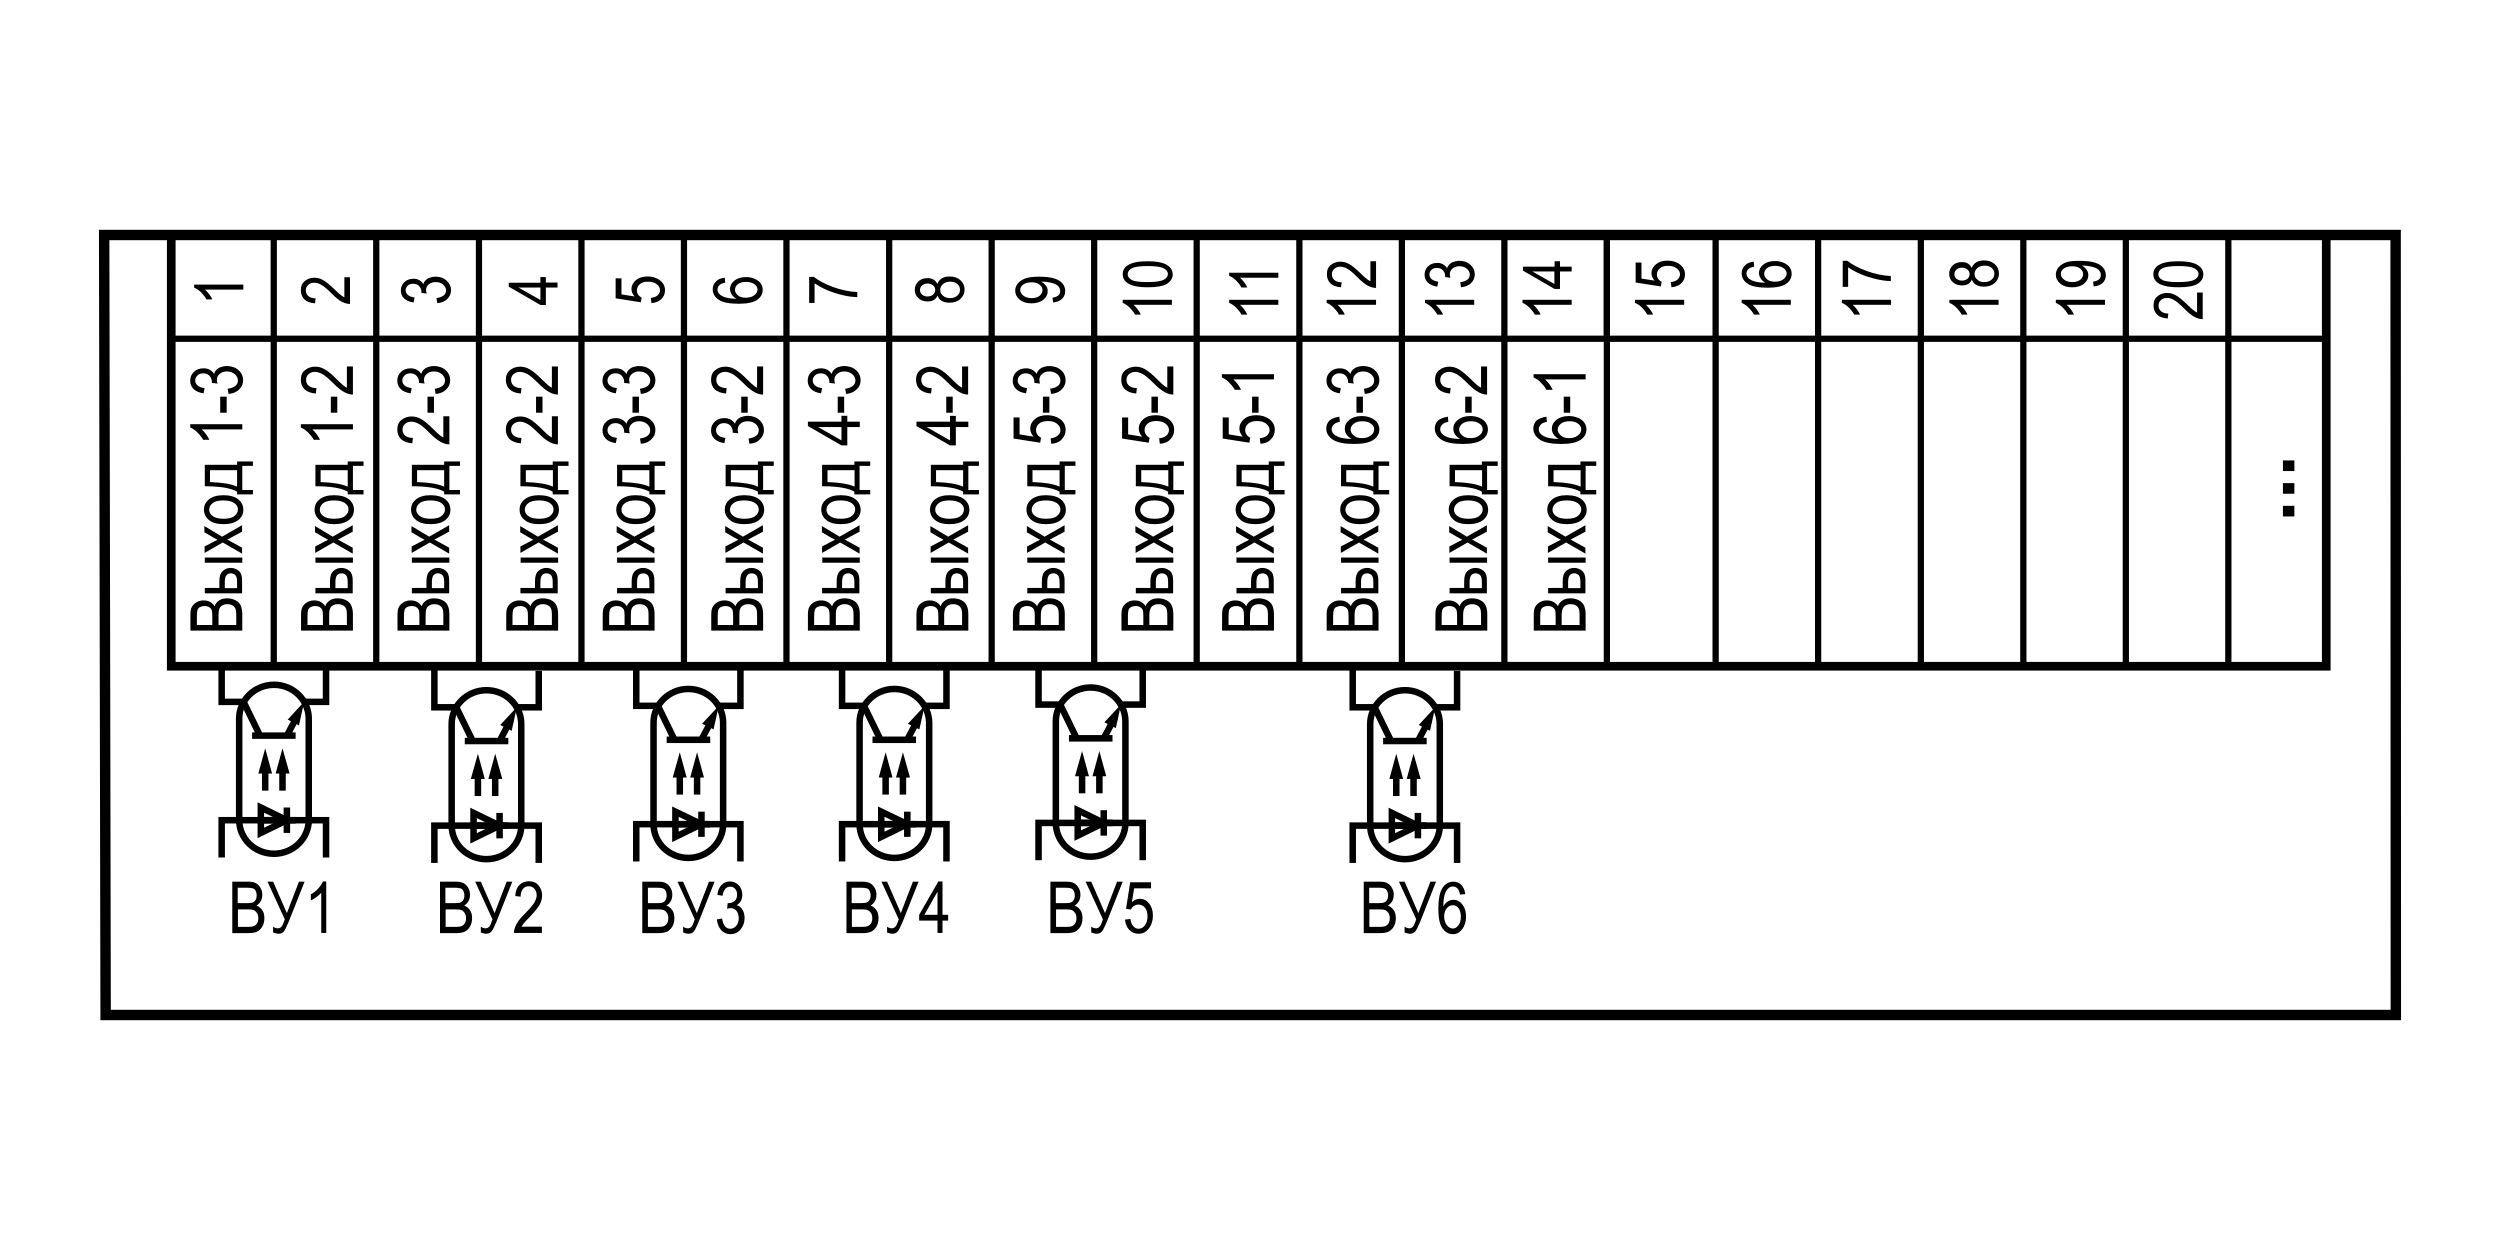 <?xml version="1.0" encoding="utf-8"?>
<!-- Generator: Adobe Illustrator 26.0.1, SVG Export Plug-In . SVG Version: 6.00 Build 0)  -->
<svg version="1.1" id="Слой_1" xmlns="http://www.w3.org/2000/svg" xmlns:xlink="http://www.w3.org/1999/xlink" x="0px" y="0px"
	 width="1200px" height="600px" viewBox="0 0 1200 600" style="enable-background:new 0 0 1200 600;" xml:space="preserve">
<style type="text/css">
	.st0{fill:none;stroke:#000000;stroke-width:3.746;stroke-miterlimit:2.613;}
	.st1{fill-rule:evenodd;clip-rule:evenodd;fill:none;stroke:#000000;stroke-width:5;}
	.st2{fill-rule:evenodd;clip-rule:evenodd;fill:#FFFFFF;stroke:#000000;stroke-width:3;}
	.st3{fill:none;stroke:#000000;stroke-width:3;}
	.st4{fill:none;stroke:#000000;stroke-width:5;}
	.st5{fill:none;stroke:#000000;stroke-width:3;stroke-miterlimit:2.613;}
	.st6{fill:#FFFFFF;}
	.st7{fill-rule:evenodd;clip-rule:evenodd;fill:#E1E3E6;stroke:#000000;stroke-width:3.012;}
	.st8{fill-rule:evenodd;clip-rule:evenodd;}
	.st9{fill-rule:evenodd;clip-rule:evenodd;fill:none;stroke:#000000;stroke-width:7.53;stroke-linecap:round;}
	.st10{fill-rule:evenodd;clip-rule:evenodd;fill:none;stroke:#000000;stroke-width:3.012;}
	.st11{fill-rule:evenodd;clip-rule:evenodd;stroke:#000000;stroke-width:3.012;}
	.st12{fill:none;stroke:#000000;stroke-width:1.883;}
	.st13{fill-rule:evenodd;clip-rule:evenodd;fill:none;stroke:#000000;stroke-width:0.813;}
	.st14{fill:#FFFFFF;stroke:#000000;stroke-width:3;stroke-miterlimit:2.613;}
	.st15{fill:none;stroke:#000000;stroke-width:2.8;}
	.st16{fill:none;stroke:#000000;stroke-width:3.089;stroke-miterlimit:2.613;}
	.st17{fill-rule:evenodd;clip-rule:evenodd;fill:#FFFFFF;stroke:#000000;stroke-width:3.089;stroke-miterlimit:2.613;}
	.st18{fill:none;stroke:#000000;stroke-width:3.077;stroke-miterlimit:2.613;}
	.st19{fill:none;stroke:#000000;stroke-width:3.5;}
	.st20{fill:none;stroke:#000000;stroke-width:3.121;}
	.st21{fill:none;stroke:#000000;stroke-width:3;stroke-linejoin:bevel;}
	.st22{fill:none;stroke:#000000;stroke-width:4.161;}
	.st23{fill:none;stroke:#000000;stroke-width:3.121;stroke-linejoin:bevel;}
	.st24{fill:none;stroke:#000000;stroke-width:2.678;stroke-miterlimit:2.613;}
	.st25{fill-rule:evenodd;clip-rule:evenodd;fill:#FFFFFF;stroke:#000000;stroke-width:3;stroke-miterlimit:2.613;}
	.st26{fill:none;stroke:#000000;stroke-width:2.601;}
	.st27{fill:none;stroke:#000000;stroke-width:5.201;}
	.st28{fill:#FFFFFF;stroke:#000000;stroke-width:4.416;stroke-miterlimit:2.613;}
</style>
<g>
	<g>
		<g>
			<path d="M111.5,447.8v-24.6h7.6c1.5,0,2.8,0.2,3.7,0.7c0.9,0.5,1.6,1.2,2.2,2.2c0.6,1,0.9,2.1,0.9,3.3c0,1.1-0.2,2.2-0.7,3.1
				c-0.5,0.9-1.2,1.6-2.1,2.2c1.2,0.4,2.1,1.2,2.8,2.2c0.7,1,1,2.3,1,3.8c0,1.5-0.3,2.8-0.9,3.9c-0.6,1.1-1.4,1.9-2.4,2.5
				c-1,0.5-2.4,0.8-4.2,0.8H111.5z M114.2,433.5h4.4c1.1,0,2-0.1,2.4-0.2c0.7-0.2,1.2-0.6,1.6-1.2c0.4-0.6,0.6-1.3,0.6-2.3
				c0-0.9-0.2-1.6-0.5-2.2c-0.3-0.6-0.8-1-1.4-1.2c-0.6-0.2-1.6-0.3-3.1-0.3h-4.1V433.5z M114.2,444.9h5c1.1,0,1.9-0.1,2.5-0.3
				c0.8-0.3,1.3-0.8,1.7-1.4c0.4-0.7,0.6-1.5,0.6-2.5c0-0.9-0.2-1.7-0.6-2.4c-0.4-0.6-0.9-1.1-1.5-1.4c-0.6-0.3-1.7-0.4-3-0.4h-4.7
				V444.9z"/>
			<path d="M128.4,423.2h2.7l6.6,15.1l5.8-15.1h2.7l-7.6,19.2c-1,2.4-1.8,4-2.4,4.7c-0.6,0.7-1.4,1.1-2.5,1.1
				c-0.7,0-1.6-0.2-2.6-0.6v-2.8c0.7,0.5,1.5,0.8,2.3,0.8c0.7,0,1.2-0.3,1.7-0.8c0.5-0.5,1-1.7,1.6-3.5L128.4,423.2z"/>
			<path d="M156.7,447.8h-2.5v-19.3c-0.6,0.7-1.3,1.4-2.3,2.1c-1,0.7-1.8,1.2-2.7,1.6v-2.9c1.4-0.8,2.6-1.7,3.6-2.9
				c1-1.1,1.8-2.2,2.2-3.3h1.6V447.8z"/>
		</g>
	</g>
	<polygon class="st4" points="50.7,487.2 1150,487.2 1150,476.4 1149.9,112.8 50,112.8 	"/>
	<polyline class="st3" points="82.2,162.3 82.2,112.9 771.3,112.9 771.3,162.3 	"/>
	<path class="st22" d="M1116.6,319.8H82.2V112.9h1034.4V319.8z M1116.6,319.8"/>
	<line class="st3" x1="131.4" y1="318.7" x2="131.4" y2="112.9"/>
	<line class="st3" x1="81.7" y1="162.6" x2="1116.8" y2="162.6"/>
	<line class="st3" x1="180.6" y1="318.7" x2="180.6" y2="112.9"/>
	<line class="st3" x1="229.9" y1="319.5" x2="229.9" y2="112.9"/>
	<line class="st3" x1="279.1" y1="319.7" x2="279.1" y2="112.9"/>
	<line class="st3" x1="328.3" y1="319.5" x2="328.3" y2="112.9"/>
	<line class="st3" x1="377.5" y1="320.7" x2="377.5" y2="112.9"/>
	<line class="st3" x1="426.8" y1="319.7" x2="426.8" y2="112.9"/>
	<line class="st3" x1="476" y1="318.7" x2="476" y2="112.9"/>
	<line class="st3" x1="525.2" y1="319.7" x2="525.2" y2="112.9"/>
	<line class="st3" x1="574.4" y1="320.7" x2="574.4" y2="112.9"/>
	<line class="st3" x1="623.7" y1="319.7" x2="623.7" y2="112.9"/>
	<line class="st3" x1="672.9" y1="320.7" x2="672.9" y2="112.9"/>
	<line class="st3" x1="722.1" y1="319.7" x2="722.1" y2="112.9"/>
	<line class="st3" x1="771.3" y1="320.7" x2="771.3" y2="113.9"/>
	<g>
		<g>
			<path d="M116.3,302.7H91.4v-7.7c0-1.6,0.2-2.8,0.7-3.7c0.5-0.9,1.2-1.6,2.2-2.2c1-0.6,2.1-0.9,3.4-0.9c1.1,0,2.2,0.2,3.1,0.7
				c0.9,0.5,1.7,1.2,2.2,2.1c0.4-1.2,1.2-2.1,2.2-2.8c1-0.7,2.3-1,3.8-1c1.5,0,2.8,0.3,4,0.9s2,1.4,2.5,2.5s0.8,2.4,0.8,4.2V302.7z
				 M101.9,300v-4.4c0-1.2-0.1-2-0.2-2.5c-0.2-0.7-0.6-1.2-1.2-1.6c-0.6-0.4-1.3-0.6-2.3-0.6c-0.9,0-1.6,0.2-2.2,0.5
				c-0.6,0.3-1,0.8-1.2,1.4c-0.2,0.6-0.3,1.6-0.3,3.1v4.1H101.9z M113.4,300v-5.1c0-1.1-0.1-1.9-0.3-2.5c-0.3-0.8-0.8-1.4-1.5-1.8
				c-0.7-0.4-1.5-0.6-2.5-0.6c-0.9,0-1.7,0.2-2.4,0.6c-0.7,0.4-1.1,0.9-1.4,1.6c-0.3,0.7-0.4,1.7-0.4,3.1v4.7H113.4z"/>
			<path d="M116.3,270.1h-18v-2.5h18V270.1z M98.3,284.7v-2.5h7V279c0-2.3,0.5-3.9,1.6-4.9c1.1-1,2.4-1.5,3.9-1.5
				c1.4,0,2.7,0.5,3.8,1.4c1.1,0.9,1.6,2.4,1.6,4.5v6.3H98.3z M113.8,282.2v-2.6c0-1.9-0.3-3.1-0.9-3.6c-0.6-0.5-1.3-0.8-2-0.8
				c-1,0-1.7,0.3-2.2,0.9s-0.8,1.7-0.8,3.2v3H113.8z"/>
			<path d="M116.3,265.8l-9.4-5.4l-8.7,5v-3.1l4.2-2.2c0.8-0.4,1.5-0.8,2-1c-0.8-0.4-1.4-0.8-2-1.1l-4.3-2.5v-3l8.5,5.1l9.6-5.5v3.1
				l-5.6,3l-1.5,0.8l7.1,3.9V265.8z"/>
			<path d="M107.3,251.6c-3.1,0-5.5-0.7-7-2c-1.6-1.3-2.4-3-2.4-5c0-2,0.8-3.6,2.4-4.9c1.6-1.3,3.9-2,6.9-2c3.2,0,5.6,0.7,7.2,2
				s2.4,3,2.4,5c0,2-0.8,3.6-2.4,4.9C112.7,250.9,110.4,251.6,107.3,251.6z M107.3,249c2.3,0,4.1-0.4,5.2-1.3s1.7-1.9,1.7-3.2
				c0-1.2-0.6-2.2-1.7-3c-1.1-0.8-2.9-1.3-5.2-1.3c-2.3,0-4.1,0.4-5.2,1.3c-1.1,0.8-1.7,1.9-1.7,3.2c0,1.2,0.6,2.2,1.7,3
				C103.2,248.6,105,249,107.3,249z"/>
			<path d="M98.3,233.4v-10.3h15.5v-1.6h7.6v2.1h-5.1v11.6h5.1v2.1h-7.6V236C110.9,234.3,105.7,233.4,98.3,233.4z M100.8,231.4
				c5.9,0.2,10.2,0.9,13,2.2v-7.9h-13V231.4z"/>
			<path d="M116.3,203.6v2.5H96.8c0.7,0.6,1.4,1.4,2.1,2.3s1.2,1.9,1.6,2.7h-3c-0.8-1.4-1.8-2.6-2.9-3.7c-1.1-1.1-2.3-1.8-3.3-2.2
				v-1.6H116.3z"/>
			<path d="M108.8,198.1h-3.1v-7.7h3.1V198.1z"/>
			<path d="M109.7,189.1l-0.4-2.5c3.3-0.5,4.9-1.8,4.9-4c0-1.1-0.5-2.1-1.5-3c-1-0.8-2.2-1.3-3.8-1.3c-1.5,0-2.6,0.4-3.5,1.2
				c-0.9,0.8-1.3,1.7-1.3,2.8c0,0.5,0.1,1.1,0.3,1.8l-2.7-0.3l0-0.4c0-1.2-0.4-2.2-1.1-3c-0.8-0.8-1.8-1.2-3-1.2
				c-1.2,0-2.1,0.3-2.8,1s-1.1,1.4-1.1,2.4c0,1,0.4,1.8,1.1,2.4c0.7,0.7,1.9,1.1,3.4,1.3l-0.5,2.5c-2.1-0.3-3.7-1-4.8-2.1
				c-1.1-1.1-1.6-2.4-1.6-4c0-1.7,0.6-3.1,1.8-4.2c1.2-1.2,2.8-1.7,4.6-1.7c1.1,0,2.1,0.2,3,0.7c0.9,0.5,1.6,1.2,2.1,2
				c0.2-0.8,0.6-1.5,1.1-2s1.2-1,2.1-1.3c0.9-0.3,1.8-0.5,2.9-0.5c2.3,0,4.2,0.7,5.6,2c1.5,1.3,2.2,3,2.2,4.8c0,1.7-0.6,3.2-1.9,4.4
				C113.6,188.2,111.8,188.9,109.7,189.1z"/>
		</g>
	</g>
	<g>
		<g>
			<path d="M169.4,302.7h-24.9v-7.7c0-1.6,0.2-2.8,0.7-3.7c0.5-0.9,1.2-1.6,2.2-2.2c1-0.6,2.1-0.9,3.4-0.9c1.1,0,2.2,0.2,3.1,0.7
				c0.9,0.5,1.7,1.2,2.2,2.1c0.4-1.2,1.2-2.1,2.2-2.8c1-0.7,2.3-1,3.8-1c1.5,0,2.8,0.3,4,0.9s2,1.4,2.5,2.5s0.8,2.4,0.8,4.2V302.7z
				 M155,300v-4.4c0-1.2-0.1-2-0.2-2.5c-0.2-0.7-0.6-1.2-1.2-1.6c-0.6-0.4-1.3-0.6-2.3-0.6c-0.9,0-1.6,0.2-2.2,0.5
				c-0.6,0.3-1,0.8-1.2,1.4c-0.2,0.6-0.3,1.6-0.3,3.1v4.1H155z M166.5,300v-5.1c0-1.1-0.1-1.9-0.3-2.5c-0.3-0.8-0.8-1.4-1.5-1.8
				c-0.7-0.4-1.5-0.6-2.5-0.6c-0.9,0-1.7,0.2-2.4,0.6c-0.7,0.4-1.1,0.9-1.4,1.6c-0.3,0.7-0.4,1.7-0.4,3.1v4.7H166.5z"/>
			<path d="M169.4,270.1h-18v-2.5h18V270.1z M151.4,284.7v-2.5h7V279c0-2.3,0.5-3.9,1.6-4.9c1.1-1,2.4-1.5,3.9-1.5
				c1.4,0,2.7,0.5,3.8,1.4c1.1,0.9,1.6,2.4,1.6,4.5v6.3H151.4z M166.9,282.2v-2.6c0-1.9-0.3-3.1-0.9-3.6c-0.6-0.5-1.3-0.8-2-0.8
				c-1,0-1.7,0.3-2.2,0.9s-0.8,1.7-0.8,3.2v3H166.9z"/>
			<path d="M169.4,265.8l-9.4-5.4l-8.7,5v-3.1l4.2-2.2c0.8-0.4,1.5-0.8,2-1c-0.8-0.4-1.4-0.8-2-1.1l-4.3-2.5v-3l8.5,5.1l9.6-5.5v3.1
				l-5.6,3l-1.5,0.8l7.1,3.9V265.8z"/>
			<path d="M160.4,251.6c-3.1,0-5.5-0.7-7-2c-1.6-1.3-2.4-3-2.4-5c0-2,0.8-3.6,2.4-4.9c1.6-1.3,3.9-2,6.9-2c3.2,0,5.6,0.7,7.2,2
				s2.4,3,2.4,5c0,2-0.8,3.6-2.4,4.9C165.8,250.9,163.5,251.6,160.4,251.6z M160.4,249c2.3,0,4.1-0.4,5.2-1.3s1.7-1.9,1.7-3.2
				c0-1.2-0.6-2.2-1.7-3c-1.1-0.8-2.9-1.3-5.2-1.3c-2.3,0-4.1,0.4-5.2,1.3c-1.1,0.8-1.7,1.9-1.7,3.2c0,1.2,0.6,2.2,1.7,3
				C156.3,248.6,158.1,249,160.4,249z"/>
			<path d="M151.4,233.4v-10.3h15.5v-1.6h7.6v2.1h-5.1v11.6h5.1v2.1h-7.6V236C164,234.3,158.8,233.4,151.4,233.4z M153.9,231.4
				c5.9,0.2,10.2,0.9,13,2.2v-7.9h-13V231.4z"/>
			<path d="M169.4,203.6v2.5h-19.5c0.7,0.6,1.4,1.4,2.1,2.3s1.2,1.9,1.6,2.7h-3c-0.8-1.4-1.8-2.6-2.9-3.7c-1.1-1.1-2.3-1.8-3.3-2.2
				v-1.6H169.4z"/>
			<path d="M161.9,198.1h-3.1v-7.7h3.1V198.1z"/>
			<path d="M166.5,175.9h2.9v13.5c-1.2,0-2.5-0.3-4-1.1c-1.5-0.8-3.2-2.1-5.2-4.1c-2.3-2.3-4.1-3.9-5.4-4.6
				c-1.3-0.7-2.5-1.1-3.6-1.1c-1.3,0-2.3,0.4-3.1,1.1s-1.2,1.7-1.2,2.7c0,1.2,0.4,2.1,1.3,2.9c0.9,0.7,2.1,1.1,3.7,1.1l-0.3,2.6
				c-2.4-0.2-4.2-0.9-5.4-2c-1.2-1.2-1.8-2.7-1.8-4.6c0-2.1,0.7-3.7,2.1-4.7c1.4-1.1,3-1.6,4.8-1.6c1.6,0,3.1,0.4,4.6,1.3
				c1.5,0.8,3.4,2.4,5.8,4.8c1.5,1.5,2.6,2.5,3.1,2.9s1.1,0.8,1.7,1.1V175.9z"/>
		</g>
	</g>
	<g>
		<g>
			<path d="M215.7,302.7h-24.9v-7.7c0-1.6,0.2-2.8,0.7-3.7c0.5-0.9,1.2-1.6,2.2-2.2c1-0.6,2.1-0.9,3.4-0.9c1.1,0,2.2,0.2,3.1,0.7
				c0.9,0.5,1.7,1.2,2.2,2.1c0.4-1.2,1.2-2.1,2.2-2.8c1-0.7,2.3-1,3.8-1c1.5,0,2.8,0.3,4,0.9s2,1.4,2.5,2.5s0.8,2.4,0.8,4.2V302.7z
				 M201.3,300v-4.4c0-1.2-0.1-2-0.2-2.5c-0.2-0.7-0.6-1.2-1.2-1.6c-0.6-0.4-1.3-0.6-2.3-0.6c-0.9,0-1.6,0.2-2.2,0.5
				c-0.6,0.3-1,0.8-1.2,1.4c-0.2,0.6-0.3,1.6-0.3,3.1v4.1H201.3z M212.8,300v-5.1c0-1.1-0.1-1.9-0.3-2.5c-0.3-0.8-0.8-1.4-1.5-1.8
				c-0.7-0.4-1.5-0.6-2.5-0.6c-0.9,0-1.7,0.2-2.4,0.6c-0.7,0.4-1.1,0.9-1.4,1.6c-0.3,0.7-0.4,1.7-0.4,3.1v4.7H212.8z"/>
			<path d="M215.7,270.1h-18v-2.5h18V270.1z M197.7,284.7v-2.5h7V279c0-2.3,0.5-3.9,1.6-4.9c1.1-1,2.4-1.5,3.9-1.5
				c1.4,0,2.7,0.5,3.8,1.4c1.1,0.9,1.6,2.4,1.6,4.5v6.3H197.7z M213.2,282.2v-2.6c0-1.9-0.3-3.1-0.9-3.6c-0.6-0.5-1.3-0.8-2-0.8
				c-1,0-1.7,0.3-2.2,0.9s-0.8,1.7-0.8,3.2v3H213.2z"/>
			<path d="M215.7,265.8l-9.4-5.4l-8.7,5v-3.1l4.2-2.2c0.8-0.4,1.5-0.8,2-1c-0.8-0.4-1.4-0.8-2-1.1l-4.3-2.5v-3l8.5,5.1l9.6-5.5v3.1
				l-5.6,3l-1.5,0.8l7.1,3.9V265.8z"/>
			<path d="M206.7,251.6c-3.1,0-5.5-0.7-7-2c-1.6-1.3-2.4-3-2.4-5c0-2,0.8-3.6,2.4-4.9c1.6-1.3,3.9-2,6.9-2c3.2,0,5.6,0.7,7.2,2
				s2.4,3,2.4,5c0,2-0.8,3.6-2.4,4.9C212.2,250.9,209.8,251.6,206.7,251.6z M206.7,249c2.3,0,4.1-0.4,5.2-1.3s1.7-1.9,1.7-3.2
				c0-1.2-0.6-2.2-1.7-3c-1.1-0.8-2.9-1.3-5.2-1.3c-2.3,0-4.1,0.4-5.2,1.3c-1.1,0.8-1.7,1.9-1.7,3.2c0,1.2,0.6,2.2,1.7,3
				C202.7,248.6,204.4,249,206.7,249z"/>
			<path d="M197.7,233.4v-10.3h15.5v-1.6h7.6v2.1h-5.1v11.6h5.1v2.1h-7.6V236C210.3,234.3,205.2,233.4,197.7,233.4z M200.2,231.4
				c5.9,0.2,10.2,0.9,13,2.2v-7.9h-13V231.4z"/>
			<path d="M212.8,199.8h2.9v13.5c-1.2,0-2.5-0.3-4-1.1c-1.5-0.8-3.2-2.1-5.2-4.1c-2.3-2.3-4.1-3.9-5.4-4.6
				c-1.3-0.7-2.5-1.1-3.6-1.1c-1.3,0-2.3,0.4-3.1,1.1s-1.2,1.7-1.2,2.7c0,1.2,0.4,2.1,1.3,2.9c0.9,0.7,2.1,1.1,3.7,1.1l-0.3,2.6
				c-2.4-0.2-4.2-0.9-5.4-2c-1.2-1.2-1.8-2.7-1.8-4.6c0-2.1,0.7-3.7,2.1-4.7c1.4-1.1,3-1.6,4.8-1.6c1.6,0,3.1,0.4,4.6,1.3
				c1.5,0.8,3.4,2.4,5.8,4.8c1.5,1.5,2.6,2.5,3.1,2.9s1.1,0.8,1.7,1.1V199.8z"/>
			<path d="M208.3,198.1h-3.1v-7.7h3.1V198.1z"/>
			<path d="M209.1,189.1l-0.4-2.5c3.3-0.5,4.9-1.8,4.9-4c0-1.1-0.5-2.1-1.5-3c-1-0.8-2.2-1.3-3.8-1.3c-1.5,0-2.6,0.4-3.5,1.2
				c-0.9,0.8-1.3,1.7-1.3,2.8c0,0.5,0.1,1.1,0.3,1.8l-2.7-0.3l0-0.4c0-1.2-0.4-2.2-1.1-3c-0.8-0.8-1.8-1.2-3-1.2
				c-1.2,0-2.1,0.3-2.8,1s-1.1,1.4-1.1,2.4c0,1,0.4,1.8,1.1,2.4c0.7,0.7,1.9,1.1,3.4,1.3l-0.5,2.5c-2.1-0.3-3.7-1-4.8-2.1
				c-1.1-1.1-1.6-2.4-1.6-4c0-1.7,0.6-3.1,1.8-4.2c1.2-1.2,2.8-1.7,4.6-1.7c1.1,0,2.1,0.2,3,0.7c0.9,0.5,1.6,1.2,2.1,2
				c0.2-0.8,0.6-1.5,1.1-2s1.2-1,2.1-1.3c0.9-0.3,1.8-0.5,2.9-0.5c2.3,0,4.2,0.7,5.6,2c1.5,1.3,2.2,3,2.2,4.8c0,1.7-0.6,3.2-1.9,4.4
				C213,188.2,211.3,188.9,209.1,189.1z"/>
		</g>
	</g>
	<g>
		<g>
			<path d="M267.9,302.7H243v-7.7c0-1.6,0.2-2.8,0.7-3.7c0.5-0.9,1.2-1.6,2.2-2.2c1-0.6,2.1-0.9,3.4-0.9c1.1,0,2.2,0.2,3.1,0.7
				c0.9,0.5,1.7,1.2,2.2,2.1c0.4-1.2,1.2-2.1,2.2-2.8c1-0.7,2.3-1,3.8-1c1.5,0,2.8,0.3,4,0.9s2,1.4,2.5,2.5s0.8,2.4,0.8,4.2V302.7z
				 M253.4,300v-4.4c0-1.2-0.1-2-0.2-2.5c-0.2-0.7-0.6-1.2-1.2-1.6c-0.6-0.4-1.3-0.6-2.3-0.6c-0.9,0-1.6,0.2-2.2,0.5
				c-0.6,0.3-1,0.8-1.2,1.4c-0.2,0.6-0.3,1.6-0.3,3.1v4.1H253.4z M264.9,300v-5.1c0-1.1-0.1-1.9-0.3-2.5c-0.3-0.8-0.8-1.4-1.5-1.8
				c-0.7-0.4-1.5-0.6-2.5-0.6c-0.9,0-1.7,0.2-2.4,0.6c-0.7,0.4-1.1,0.9-1.4,1.6c-0.3,0.7-0.4,1.7-0.4,3.1v4.7H264.9z"/>
			<path d="M267.9,270.1h-18v-2.5h18V270.1z M249.8,284.7v-2.5h7V279c0-2.3,0.5-3.9,1.6-4.9c1.1-1,2.4-1.5,3.9-1.5
				c1.4,0,2.7,0.5,3.8,1.4c1.1,0.9,1.6,2.4,1.6,4.5v6.3H249.8z M265.3,282.2v-2.6c0-1.9-0.3-3.1-0.9-3.6c-0.6-0.5-1.3-0.8-2-0.8
				c-1,0-1.7,0.3-2.2,0.9s-0.8,1.7-0.8,3.2v3H265.3z"/>
			<path d="M267.9,265.8l-9.4-5.4l-8.7,5v-3.1l4.2-2.2c0.8-0.4,1.5-0.8,2-1c-0.8-0.4-1.4-0.8-2-1.1l-4.3-2.5v-3l8.5,5.1l9.6-5.5v3.1
				l-5.6,3l-1.5,0.8l7.1,3.9V265.8z"/>
			<path d="M258.8,251.6c-3.1,0-5.5-0.7-7-2c-1.6-1.3-2.4-3-2.4-5c0-2,0.8-3.6,2.4-4.9c1.6-1.3,3.9-2,6.9-2c3.2,0,5.6,0.7,7.2,2
				s2.4,3,2.4,5c0,2-0.8,3.6-2.4,4.9C264.3,250.9,261.9,251.6,258.8,251.6z M258.8,249c2.3,0,4.1-0.4,5.2-1.3s1.7-1.9,1.7-3.2
				c0-1.2-0.6-2.2-1.7-3c-1.1-0.8-2.9-1.3-5.2-1.3c-2.3,0-4.1,0.4-5.2,1.3c-1.1,0.8-1.7,1.9-1.7,3.2c0,1.2,0.6,2.2,1.7,3
				C254.8,248.6,256.5,249,258.8,249z"/>
			<path d="M249.8,233.4v-10.3h15.5v-1.6h7.6v2.1h-5.1v11.6h5.1v2.1h-7.6V236C262.5,234.3,257.3,233.4,249.8,233.4z M252.4,231.4
				c5.9,0.2,10.2,0.9,13,2.2v-7.9h-13V231.4z"/>
			<path d="M264.9,199.8h2.9v13.5c-1.2,0-2.5-0.3-4-1.1c-1.5-0.8-3.2-2.1-5.2-4.1c-2.3-2.3-4.1-3.9-5.4-4.6
				c-1.3-0.7-2.5-1.1-3.6-1.1c-1.3,0-2.3,0.4-3.1,1.1s-1.2,1.7-1.2,2.7c0,1.2,0.4,2.1,1.3,2.9c0.9,0.7,2.1,1.1,3.7,1.1l-0.3,2.6
				c-2.4-0.2-4.2-0.9-5.4-2c-1.2-1.2-1.8-2.7-1.8-4.6c0-2.1,0.7-3.7,2.1-4.7c1.4-1.1,3-1.6,4.8-1.6c1.6,0,3.1,0.4,4.6,1.3
				c1.5,0.8,3.4,2.4,5.8,4.8c1.5,1.5,2.6,2.5,3.1,2.9s1.1,0.8,1.7,1.1V199.8z"/>
			<path d="M260.4,198.1h-3.1v-7.7h3.1V198.1z"/>
			<path d="M264.9,175.9h2.9v13.5c-1.2,0-2.5-0.3-4-1.1c-1.5-0.8-3.2-2.1-5.2-4.1c-2.3-2.3-4.1-3.9-5.4-4.6
				c-1.3-0.7-2.5-1.1-3.6-1.1c-1.3,0-2.3,0.4-3.1,1.1s-1.2,1.7-1.2,2.7c0,1.2,0.4,2.1,1.3,2.9c0.9,0.7,2.1,1.1,3.7,1.1l-0.3,2.6
				c-2.4-0.2-4.2-0.9-5.4-2c-1.2-1.2-1.8-2.7-1.8-4.6c0-2.1,0.7-3.7,2.1-4.7c1.4-1.1,3-1.6,4.8-1.6c1.6,0,3.1,0.4,4.6,1.3
				c1.5,0.8,3.4,2.4,5.8,4.8c1.5,1.5,2.6,2.5,3.1,2.9s1.1,0.8,1.7,1.1V175.9z"/>
		</g>
	</g>
	<g>
		<g>
			<path d="M314.2,302.7h-24.9v-7.7c0-1.6,0.2-2.8,0.7-3.7c0.5-0.9,1.2-1.6,2.2-2.2c1-0.6,2.1-0.9,3.4-0.9c1.1,0,2.2,0.2,3.1,0.7
				c0.9,0.5,1.7,1.2,2.2,2.1c0.4-1.2,1.2-2.1,2.2-2.8c1-0.7,2.3-1,3.8-1c1.5,0,2.8,0.3,4,0.9s2,1.4,2.5,2.5s0.8,2.4,0.8,4.2V302.7z
				 M299.8,300v-4.4c0-1.2-0.1-2-0.2-2.5c-0.2-0.7-0.6-1.2-1.2-1.6c-0.6-0.4-1.3-0.6-2.3-0.6c-0.9,0-1.6,0.2-2.2,0.5
				c-0.6,0.3-1,0.8-1.2,1.4c-0.2,0.6-0.3,1.6-0.3,3.1v4.1H299.8z M311.3,300v-5.1c0-1.1-0.1-1.9-0.3-2.5c-0.3-0.8-0.8-1.4-1.5-1.8
				c-0.7-0.4-1.5-0.6-2.5-0.6c-0.9,0-1.7,0.2-2.4,0.6c-0.7,0.4-1.1,0.9-1.4,1.6c-0.3,0.7-0.4,1.7-0.4,3.1v4.7H311.3z"/>
			<path d="M314.2,270.1h-18v-2.5h18V270.1z M296.2,284.7v-2.5h7V279c0-2.3,0.5-3.9,1.6-4.9c1.1-1,2.4-1.5,3.9-1.5
				c1.4,0,2.7,0.5,3.8,1.4c1.1,0.9,1.6,2.4,1.6,4.5v6.3H296.2z M311.7,282.2v-2.6c0-1.9-0.3-3.1-0.9-3.6c-0.6-0.5-1.3-0.8-2-0.8
				c-1,0-1.7,0.3-2.2,0.9s-0.8,1.7-0.8,3.2v3H311.7z"/>
			<path d="M314.2,265.8l-9.4-5.4l-8.7,5v-3.1l4.2-2.2c0.8-0.4,1.5-0.8,2-1c-0.8-0.4-1.4-0.8-2-1.1l-4.3-2.5v-3l8.5,5.1l9.6-5.5v3.1
				l-5.6,3l-1.5,0.8l7.1,3.9V265.8z"/>
			<path d="M305.2,251.6c-3.1,0-5.5-0.7-7-2c-1.6-1.3-2.4-3-2.4-5c0-2,0.8-3.6,2.4-4.9c1.6-1.3,3.9-2,6.9-2c3.2,0,5.6,0.7,7.2,2
				s2.4,3,2.4,5c0,2-0.8,3.6-2.4,4.9C310.6,250.9,308.3,251.6,305.2,251.6z M305.2,249c2.3,0,4.1-0.4,5.2-1.3s1.7-1.9,1.7-3.2
				c0-1.2-0.6-2.2-1.7-3c-1.1-0.8-2.9-1.3-5.2-1.3c-2.3,0-4.1,0.4-5.2,1.3c-1.1,0.8-1.7,1.9-1.7,3.2c0,1.2,0.6,2.2,1.7,3
				C301.1,248.6,302.9,249,305.2,249z"/>
			<path d="M296.2,233.4v-10.3h15.5v-1.6h7.6v2.1h-5.1v11.6h5.1v2.1h-7.6V236C308.8,234.3,303.6,233.4,296.2,233.4z M298.7,231.4
				c5.9,0.2,10.2,0.9,13,2.2v-7.9h-13V231.4z"/>
			<path d="M307.6,213l-0.4-2.5c3.3-0.5,4.9-1.8,4.9-4c0-1.1-0.5-2.1-1.5-3c-1-0.8-2.2-1.3-3.8-1.3c-1.5,0-2.6,0.4-3.5,1.2
				c-0.9,0.8-1.3,1.7-1.3,2.8c0,0.5,0.1,1.1,0.3,1.8l-2.7-0.3l0-0.4c0-1.2-0.4-2.2-1.1-3c-0.8-0.8-1.8-1.2-3-1.2
				c-1.2,0-2.1,0.3-2.8,1s-1.1,1.4-1.1,2.4c0,1,0.4,1.8,1.1,2.4c0.7,0.7,1.9,1.1,3.4,1.3l-0.5,2.5c-2.1-0.3-3.7-1-4.8-2.1
				c-1.1-1.1-1.6-2.4-1.6-4c0-1.7,0.6-3.1,1.8-4.2c1.2-1.2,2.8-1.7,4.6-1.7c1.1,0,2.1,0.2,3,0.7c0.9,0.5,1.6,1.2,2.1,2
				c0.2-0.8,0.6-1.5,1.1-2s1.2-1,2.1-1.3c0.9-0.3,1.8-0.5,2.9-0.5c2.3,0,4.2,0.7,5.6,2c1.5,1.3,2.2,3,2.2,4.8c0,1.7-0.6,3.2-1.9,4.4
				C311.4,212.2,309.7,212.9,307.6,213z"/>
			<path d="M306.7,198.1h-3.1v-7.7h3.1V198.1z"/>
			<path d="M307.6,189.1l-0.4-2.5c3.3-0.5,4.9-1.8,4.9-4c0-1.1-0.5-2.1-1.5-3c-1-0.8-2.2-1.3-3.8-1.3c-1.5,0-2.6,0.4-3.5,1.2
				c-0.9,0.8-1.3,1.7-1.3,2.8c0,0.5,0.1,1.1,0.3,1.8l-2.7-0.3l0-0.4c0-1.2-0.4-2.2-1.1-3c-0.8-0.8-1.8-1.2-3-1.2
				c-1.2,0-2.1,0.3-2.8,1s-1.1,1.4-1.1,2.4c0,1,0.4,1.8,1.1,2.4c0.7,0.7,1.9,1.1,3.4,1.3l-0.5,2.5c-2.1-0.3-3.7-1-4.8-2.1
				c-1.1-1.1-1.6-2.4-1.6-4c0-1.7,0.6-3.1,1.8-4.2c1.2-1.2,2.8-1.7,4.6-1.7c1.1,0,2.1,0.2,3,0.7c0.9,0.5,1.6,1.2,2.1,2
				c0.2-0.8,0.6-1.5,1.1-2s1.2-1,2.1-1.3c0.9-0.3,1.8-0.5,2.9-0.5c2.3,0,4.2,0.7,5.6,2c1.5,1.3,2.2,3,2.2,4.8c0,1.7-0.6,3.2-1.9,4.4
				C311.4,188.2,309.7,188.9,307.6,189.1z"/>
		</g>
	</g>
	<g>
		<g>
			<path d="M366.3,302.7h-24.9v-7.7c0-1.6,0.2-2.8,0.7-3.7c0.5-0.9,1.2-1.6,2.2-2.2c1-0.6,2.1-0.9,3.4-0.9c1.1,0,2.2,0.2,3.1,0.7
				c0.9,0.5,1.7,1.2,2.2,2.1c0.4-1.2,1.2-2.1,2.2-2.8c1-0.7,2.3-1,3.8-1c1.5,0,2.8,0.3,4,0.9s2,1.4,2.5,2.5s0.8,2.4,0.8,4.2V302.7z
				 M351.9,300v-4.4c0-1.2-0.1-2-0.2-2.5c-0.2-0.7-0.6-1.2-1.2-1.6c-0.6-0.4-1.3-0.6-2.3-0.6c-0.9,0-1.6,0.2-2.2,0.5
				c-0.6,0.3-1,0.8-1.2,1.4c-0.2,0.6-0.3,1.6-0.3,3.1v4.1H351.9z M363.4,300v-5.1c0-1.1-0.1-1.9-0.3-2.5c-0.3-0.8-0.8-1.4-1.5-1.8
				c-0.7-0.4-1.5-0.6-2.5-0.6c-0.9,0-1.7,0.2-2.4,0.6c-0.7,0.4-1.1,0.9-1.4,1.6c-0.3,0.7-0.4,1.7-0.4,3.1v4.7H363.4z"/>
			<path d="M366.3,270.1h-18v-2.5h18V270.1z M348.3,284.7v-2.5h7V279c0-2.3,0.5-3.9,1.6-4.9c1.1-1,2.4-1.5,3.9-1.5
				c1.4,0,2.7,0.5,3.8,1.4c1.1,0.9,1.6,2.4,1.6,4.5v6.3H348.3z M363.8,282.2v-2.6c0-1.9-0.3-3.1-0.9-3.6c-0.6-0.5-1.3-0.8-2-0.8
				c-1,0-1.7,0.3-2.2,0.9s-0.8,1.7-0.8,3.2v3H363.8z"/>
			<path d="M366.3,265.8l-9.4-5.4l-8.7,5v-3.1l4.2-2.2c0.8-0.4,1.5-0.8,2-1c-0.8-0.4-1.4-0.8-2-1.1l-4.3-2.5v-3l8.5,5.1l9.6-5.5v3.1
				l-5.6,3l-1.5,0.8l7.1,3.9V265.8z"/>
			<path d="M357.3,251.6c-3.1,0-5.5-0.7-7-2c-1.6-1.3-2.4-3-2.4-5c0-2,0.8-3.6,2.4-4.9c1.6-1.3,3.9-2,6.9-2c3.2,0,5.6,0.7,7.2,2
				s2.4,3,2.4,5c0,2-0.8,3.6-2.4,4.9C362.8,250.9,360.4,251.6,357.3,251.6z M357.3,249c2.3,0,4.1-0.4,5.2-1.3s1.7-1.9,1.7-3.2
				c0-1.2-0.6-2.2-1.7-3c-1.1-0.8-2.9-1.3-5.2-1.3c-2.3,0-4.1,0.4-5.2,1.3c-1.1,0.8-1.7,1.9-1.7,3.2c0,1.2,0.6,2.2,1.7,3
				C353.3,248.6,355,249,357.3,249z"/>
			<path d="M348.3,233.4v-10.3h15.5v-1.6h7.6v2.1h-5.1v11.6h5.1v2.1h-7.6V236C360.9,234.3,355.8,233.4,348.3,233.4z M350.8,231.4
				c5.9,0.2,10.2,0.9,13,2.2v-7.9h-13V231.4z"/>
			<path d="M359.7,213l-0.4-2.5c3.3-0.5,4.9-1.8,4.9-4c0-1.1-0.5-2.1-1.5-3c-1-0.8-2.2-1.3-3.8-1.3c-1.5,0-2.6,0.4-3.5,1.2
				c-0.9,0.8-1.3,1.7-1.3,2.8c0,0.5,0.1,1.1,0.3,1.8l-2.7-0.3l0-0.4c0-1.2-0.4-2.2-1.1-3c-0.8-0.8-1.8-1.2-3-1.2
				c-1.2,0-2.1,0.3-2.8,1s-1.1,1.4-1.1,2.4c0,1,0.4,1.8,1.1,2.4c0.7,0.7,1.9,1.1,3.4,1.3l-0.5,2.5c-2.1-0.3-3.7-1-4.8-2.1
				c-1.1-1.1-1.6-2.4-1.6-4c0-1.7,0.6-3.1,1.8-4.2c1.2-1.2,2.8-1.7,4.6-1.7c1.1,0,2.1,0.2,3,0.7c0.9,0.5,1.6,1.2,2.1,2
				c0.2-0.8,0.6-1.5,1.1-2s1.2-1,2.1-1.3c0.9-0.3,1.8-0.5,2.9-0.5c2.3,0,4.2,0.7,5.6,2c1.5,1.3,2.2,3,2.2,4.8c0,1.7-0.6,3.2-1.9,4.4
				C363.6,212.2,361.9,212.9,359.7,213z"/>
			<path d="M358.9,198.1h-3.1v-7.7h3.1V198.1z"/>
			<path d="M363.4,175.9h2.9v13.5c-1.2,0-2.5-0.3-4-1.1c-1.5-0.8-3.2-2.1-5.2-4.1c-2.3-2.3-4.1-3.9-5.4-4.6
				c-1.3-0.7-2.5-1.1-3.6-1.1c-1.3,0-2.3,0.4-3.1,1.1s-1.2,1.7-1.2,2.7c0,1.2,0.4,2.1,1.3,2.9c0.9,0.7,2.1,1.1,3.7,1.1l-0.3,2.6
				c-2.4-0.2-4.2-0.9-5.4-2c-1.2-1.2-1.8-2.7-1.8-4.6c0-2.1,0.7-3.7,2.1-4.7c1.4-1.1,3-1.6,4.8-1.6c1.6,0,3.1,0.4,4.6,1.3
				c1.5,0.8,3.4,2.4,5.8,4.8c1.5,1.5,2.6,2.5,3.1,2.9s1.1,0.8,1.7,1.1V175.9z"/>
		</g>
	</g>
	<g>
		<g>
			<path d="M412.7,302.7h-24.9v-7.7c0-1.6,0.2-2.8,0.7-3.7c0.5-0.9,1.2-1.6,2.2-2.2c1-0.6,2.1-0.9,3.4-0.9c1.1,0,2.2,0.2,3.1,0.7
				c0.9,0.5,1.7,1.2,2.2,2.1c0.4-1.2,1.2-2.1,2.2-2.8c1-0.7,2.3-1,3.8-1c1.5,0,2.8,0.3,4,0.9s2,1.4,2.5,2.5c0.5,1,0.8,2.4,0.8,4.2
				V302.7z M398.2,300v-4.4c0-1.2-0.1-2-0.2-2.5c-0.2-0.7-0.6-1.2-1.2-1.6c-0.6-0.4-1.3-0.6-2.3-0.6c-0.9,0-1.6,0.2-2.2,0.5
				c-0.6,0.3-1,0.8-1.2,1.4c-0.2,0.6-0.3,1.6-0.3,3.1v4.1H398.2z M409.7,300v-5.1c0-1.1-0.1-1.9-0.3-2.5c-0.3-0.8-0.8-1.4-1.5-1.8
				s-1.5-0.6-2.5-0.6c-0.9,0-1.7,0.2-2.4,0.6c-0.7,0.4-1.1,0.9-1.4,1.6c-0.3,0.7-0.4,1.7-0.4,3.1v4.7H409.7z"/>
			<path d="M412.7,270.1h-18v-2.5h18V270.1z M394.6,284.7v-2.5h7V279c0-2.3,0.5-3.9,1.6-4.9c1.1-1,2.4-1.5,3.9-1.5
				c1.4,0,2.7,0.5,3.8,1.4c1.1,0.9,1.6,2.4,1.6,4.5v6.3H394.6z M410.1,282.2v-2.6c0-1.9-0.3-3.1-0.9-3.6c-0.6-0.5-1.3-0.8-2-0.8
				c-1,0-1.7,0.3-2.2,0.9c-0.5,0.6-0.8,1.7-0.8,3.2v3H410.1z"/>
			<path d="M412.7,265.8l-9.4-5.4l-8.7,5v-3.1l4.2-2.2c0.8-0.4,1.5-0.8,2-1c-0.8-0.4-1.4-0.8-2-1.1l-4.3-2.5v-3l8.5,5.1l9.6-5.5v3.1
				l-5.6,3l-1.5,0.8l7.1,3.9V265.8z"/>
			<path d="M403.6,251.6c-3.1,0-5.5-0.7-7-2c-1.6-1.3-2.4-3-2.4-5c0-2,0.8-3.6,2.4-4.9c1.6-1.3,3.9-2,6.9-2c3.2,0,5.6,0.7,7.2,2
				s2.4,3,2.4,5c0,2-0.8,3.6-2.4,4.9C409.1,250.9,406.7,251.6,403.6,251.6z M403.6,249c2.3,0,4.1-0.4,5.2-1.3
				c1.1-0.8,1.7-1.9,1.7-3.2c0-1.2-0.6-2.2-1.7-3c-1.2-0.8-2.9-1.3-5.2-1.3c-2.3,0-4.1,0.4-5.2,1.3c-1.1,0.8-1.7,1.9-1.7,3.2
				c0,1.2,0.6,2.2,1.7,3C399.6,248.6,401.3,249,403.6,249z"/>
			<path d="M394.6,233.4v-10.3h15.5v-1.6h7.6v2.1h-5.1v11.6h5.1v2.1h-7.6V236C407.3,234.3,402.1,233.4,394.6,233.4z M397.2,231.4
				c5.9,0.2,10.2,0.9,13,2.2v-7.9h-13V231.4z"/>
			<path d="M412.7,205h-6v8.8h-2.8l-16.1-9.3v-2.1h16.1v-2.8h2.8v2.8h6V205z M403.9,205h-11.2l11.2,6.4V205z"/>
			<path d="M405.2,198.1h-3.1v-7.7h3.1V198.1z"/>
			<path d="M406.1,189.1l-0.4-2.5c3.3-0.5,4.9-1.8,4.9-4c0-1.1-0.5-2.1-1.5-3c-1-0.8-2.2-1.3-3.8-1.3c-1.5,0-2.6,0.4-3.5,1.2
				c-0.9,0.8-1.3,1.7-1.3,2.8c0,0.5,0.1,1.1,0.3,1.8l-2.7-0.3l0-0.4c0-1.2-0.4-2.2-1.1-3c-0.8-0.8-1.8-1.2-3-1.2
				c-1.2,0-2.1,0.3-2.8,1s-1.1,1.4-1.1,2.4c0,1,0.4,1.8,1.1,2.4c0.7,0.7,1.9,1.1,3.4,1.3l-0.5,2.5c-2.1-0.3-3.7-1-4.8-2.1
				c-1.1-1.1-1.6-2.4-1.6-4c0-1.7,0.6-3.1,1.8-4.2c1.2-1.2,2.8-1.7,4.6-1.7c1.1,0,2.1,0.2,3,0.7c0.9,0.5,1.6,1.2,2.1,2
				c0.2-0.8,0.6-1.5,1.1-2s1.2-1,2.1-1.3c0.9-0.3,1.8-0.5,2.9-0.5c2.3,0,4.2,0.7,5.6,2c1.5,1.3,2.2,3,2.2,4.8c0,1.7-0.6,3.2-1.9,4.4
				C409.9,188.2,408.2,188.9,406.1,189.1z"/>
		</g>
	</g>
	<g>
		<g>
			<path d="M464.8,302.7h-24.9v-7.7c0-1.6,0.2-2.8,0.7-3.7c0.5-0.9,1.2-1.6,2.2-2.2c1-0.6,2.1-0.9,3.4-0.9c1.1,0,2.2,0.2,3.1,0.7
				s1.7,1.2,2.2,2.1c0.4-1.2,1.2-2.1,2.2-2.8c1-0.7,2.3-1,3.8-1c1.5,0,2.8,0.3,4,0.9s2,1.4,2.5,2.5c0.5,1,0.8,2.4,0.8,4.2V302.7z
				 M450.4,300v-4.4c0-1.2-0.1-2-0.2-2.5c-0.2-0.7-0.6-1.2-1.2-1.6c-0.6-0.4-1.3-0.6-2.3-0.6c-0.9,0-1.6,0.2-2.2,0.5
				c-0.6,0.3-1,0.8-1.2,1.4c-0.2,0.6-0.3,1.6-0.3,3.1v4.1H450.4z M461.8,300v-5.1c0-1.1-0.1-1.9-0.3-2.5c-0.3-0.8-0.8-1.4-1.5-1.8
				s-1.5-0.6-2.5-0.6c-0.9,0-1.7,0.2-2.4,0.6c-0.7,0.4-1.1,0.9-1.4,1.6s-0.5,1.7-0.5,3.1v4.7H461.8z"/>
			<path d="M464.8,270.1h-18v-2.5h18V270.1z M446.8,284.7v-2.5h7V279c0-2.3,0.5-3.9,1.6-4.9c1.1-1,2.4-1.5,3.9-1.5
				c1.4,0,2.7,0.5,3.8,1.4c1.1,0.9,1.6,2.4,1.6,4.5v6.3H446.8z M462.3,282.2v-2.6c0-1.9-0.3-3.1-0.9-3.6c-0.6-0.5-1.3-0.8-2-0.8
				c-1,0-1.7,0.3-2.2,0.9c-0.5,0.6-0.8,1.7-0.8,3.2v3H462.3z"/>
			<path d="M464.8,265.8l-9.4-5.4l-8.7,5v-3.1l4.2-2.2c0.8-0.4,1.5-0.8,2-1c-0.8-0.4-1.4-0.8-2-1.1l-4.3-2.5v-3l8.5,5.1l9.6-5.5v3.1
				l-5.6,3l-1.5,0.8l7.1,3.9V265.8z"/>
			<path d="M455.8,251.6c-3.1,0-5.5-0.7-7-2c-1.6-1.3-2.4-3-2.4-5c0-2,0.8-3.6,2.4-4.9c1.6-1.3,3.9-2,6.9-2c3.2,0,5.6,0.7,7.2,2
				s2.4,3,2.4,5c0,2-0.8,3.6-2.4,4.9C461.2,250.9,458.9,251.6,455.8,251.6z M455.8,249c2.3,0,4.1-0.4,5.2-1.3
				c1.1-0.8,1.7-1.9,1.7-3.2c0-1.2-0.6-2.2-1.7-3c-1.2-0.8-2.9-1.3-5.2-1.3c-2.3,0-4.1,0.4-5.2,1.3s-1.7,1.9-1.7,3.2
				c0,1.2,0.6,2.2,1.7,3C451.7,248.6,453.5,249,455.8,249z"/>
			<path d="M446.8,233.4v-10.3h15.5v-1.6h7.6v2.1h-5.1v11.6h5.1v2.1h-7.6V236C459.4,234.3,454.2,233.4,446.8,233.4z M449.3,231.4
				c5.9,0.2,10.2,0.9,13,2.2v-7.9h-13V231.4z"/>
			<path d="M464.8,205h-6v8.8H456l-16.1-9.3v-2.1H456v-2.8h2.8v2.8h6V205z M456,205h-11.2l11.2,6.4V205z"/>
			<path d="M457.3,198.1h-3.1v-7.7h3.1V198.1z"/>
			<path d="M461.8,175.9h2.9v13.5c-1.2,0-2.5-0.3-4-1.1c-1.5-0.8-3.2-2.1-5.2-4.1c-2.3-2.3-4.1-3.9-5.4-4.6
				c-1.3-0.7-2.5-1.1-3.6-1.1c-1.3,0-2.3,0.4-3.1,1.1c-0.8,0.7-1.2,1.7-1.2,2.7c0,1.2,0.4,2.1,1.3,2.9c0.9,0.7,2.1,1.1,3.7,1.1
				l-0.3,2.6c-2.4-0.2-4.2-0.9-5.4-2s-1.8-2.7-1.8-4.6c0-2.1,0.7-3.7,2.1-4.7s3-1.6,4.8-1.6c1.6,0,3.1,0.4,4.6,1.3
				c1.5,0.8,3.4,2.4,5.8,4.8c1.5,1.5,2.6,2.5,3.1,2.9s1.1,0.8,1.7,1.1V175.9z"/>
		</g>
	</g>
	<g>
		<g>
			<path d="M511.1,302.7h-24.9v-7.7c0-1.6,0.2-2.8,0.7-3.7c0.5-0.9,1.2-1.6,2.2-2.2c1-0.6,2.1-0.9,3.4-0.9c1.1,0,2.2,0.2,3.1,0.7
				s1.7,1.2,2.2,2.1c0.4-1.2,1.2-2.1,2.2-2.8c1-0.7,2.3-1,3.8-1c1.5,0,2.8,0.3,4,0.9s2,1.4,2.5,2.5c0.5,1,0.8,2.4,0.8,4.2V302.7z
				 M496.7,300v-4.4c0-1.2-0.1-2-0.2-2.5c-0.2-0.7-0.6-1.2-1.2-1.6c-0.6-0.4-1.3-0.6-2.3-0.6c-0.9,0-1.6,0.2-2.2,0.5
				c-0.6,0.3-1,0.8-1.2,1.4c-0.2,0.6-0.3,1.6-0.3,3.1v4.1H496.7z M508.2,300v-5.1c0-1.1-0.1-1.9-0.3-2.5c-0.3-0.8-0.8-1.4-1.5-1.8
				s-1.5-0.6-2.5-0.6c-0.9,0-1.7,0.2-2.4,0.6c-0.7,0.4-1.1,0.9-1.4,1.6s-0.5,1.7-0.5,3.1v4.7H508.2z"/>
			<path d="M511.1,270.1h-18v-2.5h18V270.1z M493.1,284.7v-2.5h7V279c0-2.3,0.5-3.9,1.6-4.9c1.1-1,2.4-1.5,3.9-1.5
				c1.4,0,2.7,0.5,3.8,1.4c1.1,0.9,1.6,2.4,1.6,4.5v6.3H493.1z M508.6,282.2v-2.6c0-1.9-0.3-3.1-0.9-3.6c-0.6-0.5-1.3-0.8-2-0.8
				c-1,0-1.7,0.3-2.2,0.9c-0.5,0.6-0.8,1.7-0.8,3.2v3H508.6z"/>
			<path d="M511.1,265.8l-9.4-5.4l-8.7,5v-3.1l4.2-2.2c0.8-0.4,1.5-0.8,2-1c-0.8-0.4-1.4-0.8-2-1.1l-4.3-2.5v-3l8.5,5.1l9.6-5.5v3.1
				l-5.6,3l-1.5,0.8l7.1,3.9V265.8z"/>
			<path d="M502.1,251.6c-3.1,0-5.5-0.7-7-2c-1.6-1.3-2.4-3-2.4-5c0-2,0.8-3.6,2.4-4.9c1.6-1.3,3.9-2,6.9-2c3.2,0,5.6,0.7,7.2,2
				s2.4,3,2.4,5c0,2-0.8,3.6-2.4,4.9C507.6,250.9,505.2,251.6,502.1,251.6z M502.1,249c2.3,0,4.1-0.4,5.2-1.3
				c1.1-0.8,1.7-1.9,1.7-3.2c0-1.2-0.6-2.2-1.7-3c-1.2-0.8-2.9-1.3-5.2-1.3c-2.3,0-4.1,0.4-5.2,1.3s-1.7,1.9-1.7,3.2
				c0,1.2,0.6,2.2,1.7,3C498.1,248.6,499.8,249,502.1,249z"/>
			<path d="M493.1,233.4v-10.3h15.5v-1.6h7.6v2.1h-5.1v11.6h5.1v2.1h-7.6V236C505.7,234.3,500.6,233.4,493.1,233.4z M495.6,231.4
				c5.9,0.2,10.2,0.9,13,2.2v-7.9h-13V231.4z"/>
			<path d="M504.6,213l-0.3-2.6c1.6-0.2,2.8-0.7,3.5-1.4c0.8-0.7,1.2-1.6,1.2-2.5c0-1.2-0.5-2.2-1.6-3.1c-1.1-0.9-2.6-1.3-4.5-1.3
				c-1.8,0-3.2,0.4-4.1,1.2c-1,0.8-1.5,1.9-1.5,3.1c0,0.8,0.2,1.5,0.6,2.1c0.4,0.7,1,1.2,1.8,1.6l-0.4,2.4l-12.8-2v-10.1h2.9v8.1
				l6.7,1.1c-1-1.2-1.6-2.5-1.6-3.9c0-1.7,0.7-3.2,2.2-4.5s3.4-1.9,5.9-1.9c2.4,0,4.5,0.6,6.3,1.9c1.7,1.3,2.6,3,2.6,5.1
				c0,1.8-0.6,3.3-1.8,4.5C508.5,212.2,506.8,212.9,504.6,213z"/>
			<path d="M503.7,198.1h-3.1v-7.7h3.1V198.1z"/>
			<path d="M504.5,189.1l-0.4-2.5c3.3-0.5,4.9-1.8,4.9-4c0-1.1-0.5-2.1-1.5-3c-1-0.8-2.2-1.3-3.8-1.3c-1.5,0-2.6,0.4-3.5,1.2
				c-0.9,0.8-1.3,1.7-1.3,2.8c0,0.5,0.1,1.1,0.3,1.8l-2.7-0.3l0-0.4c0-1.2-0.4-2.2-1.1-3c-0.8-0.8-1.8-1.2-3-1.2
				c-1.2,0-2.1,0.3-2.8,1c-0.7,0.6-1.1,1.4-1.1,2.4c0,1,0.4,1.8,1.1,2.4c0.7,0.7,1.9,1.1,3.4,1.3l-0.5,2.5c-2.1-0.3-3.7-1-4.8-2.1
				c-1.1-1.1-1.6-2.4-1.6-4c0-1.7,0.6-3.1,1.8-4.2c1.2-1.2,2.8-1.7,4.6-1.7c1.1,0,2.1,0.2,3,0.7c0.9,0.5,1.6,1.2,2.1,2
				c0.2-0.8,0.6-1.5,1.1-2c0.5-0.5,1.2-1,2.1-1.3c0.9-0.3,1.8-0.5,2.9-0.5c2.3,0,4.2,0.7,5.6,2c1.5,1.3,2.2,3,2.2,4.8
				c0,1.7-0.6,3.2-1.9,4.4C508.4,188.2,506.7,188.9,504.5,189.1z"/>
		</g>
	</g>
	<g>
		<g>
			<path d="M563.2,302.7h-24.9v-7.7c0-1.6,0.2-2.8,0.7-3.7c0.5-0.9,1.2-1.6,2.2-2.2c1-0.6,2.1-0.9,3.4-0.9c1.1,0,2.2,0.2,3.1,0.7
				s1.7,1.2,2.2,2.1c0.4-1.2,1.2-2.1,2.2-2.8c1-0.7,2.3-1,3.8-1c1.5,0,2.8,0.3,4,0.9s2,1.4,2.5,2.5c0.5,1,0.8,2.4,0.8,4.2V302.7z
				 M548.8,300v-4.4c0-1.2-0.1-2-0.2-2.5c-0.2-0.7-0.6-1.2-1.2-1.6c-0.6-0.4-1.3-0.6-2.3-0.6c-0.9,0-1.6,0.2-2.2,0.5
				c-0.6,0.3-1,0.8-1.2,1.4c-0.2,0.6-0.3,1.6-0.3,3.1v4.1H548.8z M560.3,300v-5.1c0-1.1-0.1-1.9-0.3-2.5c-0.3-0.8-0.8-1.4-1.5-1.8
				s-1.5-0.6-2.5-0.6c-0.9,0-1.7,0.2-2.4,0.6c-0.7,0.4-1.1,0.9-1.4,1.6s-0.5,1.7-0.5,3.1v4.7H560.3z"/>
			<path d="M563.2,270.1h-18v-2.5h18V270.1z M545.2,284.7v-2.5h7V279c0-2.3,0.5-3.9,1.6-4.9c1.1-1,2.4-1.5,3.9-1.5
				c1.4,0,2.7,0.5,3.8,1.4c1.1,0.9,1.6,2.4,1.6,4.5v6.3H545.2z M560.7,282.2v-2.6c0-1.9-0.3-3.1-0.9-3.6c-0.6-0.5-1.3-0.8-2-0.8
				c-1,0-1.7,0.3-2.2,0.9c-0.5,0.6-0.8,1.7-0.8,3.2v3H560.7z"/>
			<path d="M563.2,265.8l-9.4-5.4l-8.7,5v-3.1l4.2-2.2c0.8-0.4,1.5-0.8,2-1c-0.8-0.4-1.4-0.8-2-1.1l-4.3-2.5v-3l8.5,5.1l9.6-5.5v3.1
				l-5.6,3l-1.5,0.8l7.1,3.9V265.8z"/>
			<path d="M554.2,251.6c-3.1,0-5.5-0.7-7-2c-1.6-1.3-2.4-3-2.4-5c0-2,0.8-3.6,2.4-4.9c1.6-1.3,3.9-2,6.9-2c3.2,0,5.6,0.7,7.2,2
				s2.4,3,2.4,5c0,2-0.8,3.6-2.4,4.9C559.7,250.9,557.3,251.6,554.2,251.6z M554.2,249c2.3,0,4.1-0.4,5.2-1.3
				c1.1-0.8,1.7-1.9,1.7-3.2c0-1.2-0.6-2.2-1.7-3c-1.2-0.8-2.9-1.3-5.2-1.3c-2.3,0-4.1,0.4-5.2,1.3s-1.7,1.9-1.7,3.2
				c0,1.2,0.6,2.2,1.7,3C550.2,248.6,551.9,249,554.2,249z"/>
			<path d="M545.2,233.4v-10.3h15.5v-1.6h7.6v2.1h-5.1v11.6h5.1v2.1h-7.6V236C557.9,234.3,552.7,233.4,545.2,233.4z M547.8,231.4
				c5.9,0.2,10.2,0.9,13,2.2v-7.9h-13V231.4z"/>
			<path d="M556.7,213l-0.3-2.6c1.6-0.2,2.8-0.7,3.5-1.4c0.8-0.7,1.2-1.6,1.2-2.5c0-1.2-0.5-2.2-1.6-3.1c-1.1-0.9-2.6-1.3-4.5-1.3
				c-1.8,0-3.2,0.4-4.1,1.2c-1,0.8-1.5,1.9-1.5,3.1c0,0.8,0.2,1.5,0.6,2.1c0.4,0.7,1,1.2,1.8,1.6l-0.4,2.4l-12.8-2v-10.1h2.9v8.1
				l6.7,1.1c-1-1.2-1.6-2.5-1.6-3.9c0-1.7,0.7-3.2,2.2-4.5s3.4-1.9,5.9-1.9c2.4,0,4.5,0.6,6.3,1.9c1.7,1.3,2.6,3,2.6,5.1
				c0,1.8-0.6,3.3-1.8,4.5C560.6,212.2,558.9,212.9,556.7,213z"/>
			<path d="M555.8,198.1h-3.1v-7.7h3.1V198.1z"/>
			<path d="M560.3,175.9h2.9v13.5c-1.2,0-2.5-0.3-4-1.1c-1.5-0.8-3.2-2.1-5.2-4.1c-2.3-2.3-4.1-3.9-5.4-4.6
				c-1.3-0.7-2.5-1.1-3.6-1.1c-1.3,0-2.3,0.4-3.1,1.1c-0.8,0.7-1.2,1.7-1.2,2.7c0,1.2,0.4,2.1,1.3,2.9c0.9,0.7,2.1,1.1,3.7,1.1
				l-0.3,2.6c-2.4-0.2-4.2-0.9-5.4-2s-1.8-2.7-1.8-4.6c0-2.1,0.7-3.7,2.1-4.7s3-1.6,4.8-1.6c1.6,0,3.1,0.4,4.6,1.3
				c1.5,0.8,3.4,2.4,5.8,4.8c1.5,1.5,2.6,2.5,3.1,2.9s1.1,0.8,1.7,1.1V175.9z"/>
		</g>
	</g>
	<g>
		<g>
			<path d="M611.5,302.7h-24.9v-7.7c0-1.6,0.2-2.8,0.7-3.7c0.5-0.9,1.2-1.6,2.2-2.2c1-0.6,2.1-0.9,3.4-0.9c1.1,0,2.2,0.2,3.1,0.7
				c0.9,0.5,1.7,1.2,2.2,2.1c0.4-1.2,1.2-2.1,2.2-2.8c1-0.7,2.3-1,3.8-1c1.5,0,2.8,0.3,4,0.9c1.1,0.6,2,1.4,2.5,2.5s0.8,2.4,0.8,4.2
				V302.7z M597.1,300v-4.4c0-1.2-0.1-2-0.2-2.5c-0.2-0.7-0.6-1.2-1.2-1.6c-0.6-0.4-1.3-0.6-2.3-0.6c-0.9,0-1.6,0.2-2.2,0.5
				c-0.6,0.3-1,0.8-1.2,1.4c-0.2,0.6-0.3,1.6-0.3,3.1v4.1H597.1z M608.6,300v-5.1c0-1.1-0.1-1.9-0.3-2.5c-0.3-0.8-0.8-1.4-1.5-1.8
				c-0.7-0.4-1.5-0.6-2.5-0.6c-0.9,0-1.7,0.2-2.4,0.6c-0.7,0.4-1.1,0.9-1.4,1.6s-0.5,1.7-0.5,3.1v4.7H608.6z"/>
			<path d="M611.5,270.1h-18v-2.5h18V270.1z M593.5,284.7v-2.5h7V279c0-2.3,0.5-3.9,1.6-4.9c1.1-1,2.4-1.5,3.9-1.5
				c1.4,0,2.7,0.5,3.8,1.4c1.1,0.9,1.6,2.4,1.6,4.5v6.3H593.5z M609,282.2v-2.6c0-1.9-0.3-3.1-0.9-3.6c-0.6-0.5-1.3-0.8-2-0.8
				c-1,0-1.7,0.3-2.2,0.9s-0.8,1.7-0.8,3.2v3H609z"/>
			<path d="M611.5,265.8l-9.4-5.4l-8.7,5v-3.1l4.2-2.2c0.8-0.4,1.5-0.8,2-1c-0.8-0.4-1.4-0.8-2-1.1l-4.3-2.5v-3l8.5,5.1l9.6-5.5v3.1
				l-5.6,3l-1.5,0.8l7.1,3.9V265.8z"/>
			<path d="M602.5,251.6c-3.1,0-5.5-0.7-7-2s-2.4-3-2.4-5c0-2,0.8-3.6,2.4-4.9c1.6-1.3,3.9-2,6.9-2c3.2,0,5.6,0.7,7.2,2
				c1.6,1.3,2.4,3,2.4,5c0,2-0.8,3.6-2.4,4.9C607.9,250.9,605.6,251.6,602.5,251.6z M602.5,249c2.3,0,4.1-0.4,5.2-1.3
				s1.7-1.9,1.7-3.2c0-1.2-0.6-2.2-1.7-3c-1.1-0.8-2.9-1.3-5.2-1.3c-2.3,0-4.1,0.4-5.2,1.3c-1.1,0.8-1.7,1.9-1.7,3.2
				c0,1.2,0.6,2.2,1.7,3C598.5,248.6,600.2,249,602.5,249z"/>
			<path d="M593.5,233.4v-10.3H609v-1.6h7.6v2.1h-5.1v11.6h5.1v2.1H609V236C606.1,234.3,601,233.4,593.5,233.4z M596,231.4
				c5.9,0.2,10.2,0.9,13,2.2v-7.9h-13V231.4z"/>
			<path d="M605,213l-0.3-2.6c1.6-0.2,2.8-0.7,3.5-1.4c0.8-0.7,1.2-1.6,1.2-2.5c0-1.2-0.5-2.2-1.6-3.1c-1.1-0.9-2.6-1.3-4.5-1.3
				c-1.8,0-3.2,0.4-4.1,1.2c-1,0.8-1.5,1.9-1.5,3.1c0,0.8,0.2,1.5,0.6,2.1c0.4,0.7,1,1.2,1.8,1.6l-0.4,2.4l-12.8-2v-10.1h2.9v8.1
				l6.7,1.1c-1-1.2-1.6-2.5-1.6-3.9c0-1.7,0.7-3.2,2.2-4.5s3.4-1.9,5.9-1.9c2.4,0,4.5,0.6,6.3,1.9c1.7,1.3,2.6,3,2.6,5.1
				c0,1.8-0.6,3.3-1.8,4.5C608.9,212.2,607.2,212.9,605,213z"/>
			<path d="M604,198.1H601v-7.7h3.1V198.1z"/>
			<path d="M611.5,179.6v2.5h-19.5c0.7,0.6,1.4,1.4,2.1,2.3s1.2,1.9,1.6,2.7h-3c-0.8-1.4-1.8-2.6-2.9-3.7c-1.1-1.1-2.3-1.8-3.3-2.2
				v-1.6H611.5z"/>
		</g>
	</g>
	<g>
		<g>
			<path d="M761.1,302.7h-24.9v-7.7c0-1.6,0.2-2.8,0.7-3.7s1.2-1.6,2.2-2.2c1-0.6,2.1-0.9,3.4-0.9c1.1,0,2.2,0.2,3.1,0.7
				c0.9,0.5,1.7,1.2,2.2,2.1c0.4-1.2,1.2-2.1,2.2-2.8c1-0.7,2.3-1,3.8-1c1.5,0,2.8,0.3,4,0.9c1.1,0.6,2,1.4,2.5,2.5s0.8,2.4,0.8,4.2
				V302.7z M746.7,300v-4.4c0-1.2-0.1-2-0.2-2.5c-0.2-0.7-0.6-1.2-1.2-1.6c-0.6-0.4-1.3-0.6-2.3-0.6c-0.9,0-1.6,0.2-2.2,0.5
				c-0.6,0.3-1,0.8-1.2,1.4c-0.2,0.6-0.3,1.6-0.3,3.1v4.1H746.7z M758.2,300v-5.1c0-1.1-0.1-1.9-0.3-2.5c-0.3-0.8-0.8-1.4-1.5-1.8
				c-0.7-0.4-1.5-0.6-2.5-0.6c-0.9,0-1.7,0.2-2.4,0.6c-0.7,0.4-1.1,0.9-1.4,1.6s-0.5,1.7-0.5,3.1v4.7H758.2z"/>
			<path d="M761.1,270.1h-18v-2.5h18V270.1z M743.1,284.7v-2.5h7V279c0-2.3,0.5-3.9,1.6-4.9c1.1-1,2.4-1.5,3.9-1.5
				c1.4,0,2.7,0.5,3.8,1.4c1.1,0.9,1.6,2.4,1.6,4.5v6.3H743.1z M758.6,282.2v-2.6c0-1.9-0.3-3.1-0.9-3.6c-0.6-0.5-1.3-0.8-2-0.8
				c-1,0-1.7,0.3-2.2,0.9s-0.8,1.7-0.8,3.2v3H758.6z"/>
			<path d="M761.1,265.8l-9.4-5.4l-8.7,5v-3.1l4.2-2.2c0.8-0.4,1.5-0.8,2-1c-0.8-0.4-1.4-0.8-2-1.1l-4.3-2.5v-3l8.5,5.1l9.6-5.5v3.1
				l-5.6,3l-1.5,0.8l7.1,3.9V265.8z"/>
			<path d="M752.1,251.6c-3.1,0-5.5-0.7-7-2s-2.4-3-2.4-5c0-2,0.8-3.6,2.4-4.9c1.6-1.3,3.9-2,6.9-2c3.2,0,5.6,0.7,7.2,2
				c1.6,1.3,2.4,3,2.4,5c0,2-0.8,3.6-2.4,4.9C757.6,250.9,755.2,251.6,752.1,251.6z M752.1,249c2.3,0,4.1-0.4,5.2-1.3
				s1.7-1.9,1.7-3.2c0-1.2-0.6-2.2-1.7-3c-1.1-0.8-2.9-1.3-5.2-1.3c-2.3,0-4.1,0.4-5.2,1.3c-1.1,0.8-1.7,1.9-1.7,3.2
				c0,1.2,0.6,2.2,1.7,3C748.1,248.6,749.8,249,752.1,249z"/>
			<path d="M743.1,233.4v-10.3h15.5v-1.6h7.6v2.1h-5.1v11.6h5.1v2.1h-7.6V236C755.8,234.3,750.6,233.4,743.1,233.4z M745.7,231.4
				c5.9,0.2,10.2,0.9,13,2.2v-7.9h-13V231.4z"/>
			<path d="M742.3,200l0.2,2.5c-1.3,0.2-2.2,0.6-2.7,1.1c-0.8,0.7-1.2,1.5-1.2,2.4c0,1.5,0.9,2.6,2.7,3.5c1.6,0.8,3.9,1.1,6.9,1.2
				c-1.1-0.6-1.9-1.3-2.5-2.2c-0.6-0.9-0.8-1.8-0.8-2.8c0-1.6,0.7-3,2.2-4.2c1.5-1.2,3.4-1.8,5.9-1.8c1.7,0,3.2,0.3,4.5,0.9
				c1.4,0.6,2.4,1.4,3,2.3s1,2,1,3.1c0,2.1-0.9,3.8-2.8,5.1c-1.9,1.3-4.9,2-9.3,2c-4.8,0-8.2-0.7-10.3-2.1c-2-1.4-3.1-3.1-3.1-5.3
				c0-1.5,0.5-2.8,1.6-3.9C738.8,200.9,740.3,200.3,742.3,200z M753.1,210.3c1.8,0,3.2-0.4,4.3-1.3c1.1-0.8,1.6-1.8,1.6-3
				c0-1-0.5-1.9-1.5-2.6c-1-0.8-2.4-1.2-4.2-1.2c-1.8,0-3.1,0.4-4.1,1.2c-1,0.8-1.5,1.7-1.5,2.8c0,1.1,0.5,2,1.5,2.8
				C750.1,209.9,751.4,210.3,753.1,210.3z"/>
			<path d="M753.7,198.1h-3.1v-7.7h3.1V198.1z"/>
			<path d="M761.1,179.6v2.5h-19.5c0.7,0.6,1.4,1.4,2.1,2.3s1.2,1.9,1.6,2.7h-3c-0.8-1.4-1.8-2.6-2.9-3.7s-2.3-1.8-3.3-2.2v-1.6
				H761.1z"/>
		</g>
	</g>
	<g>
		<g>
			<path d="M661.7,302.7h-24.9v-7.7c0-1.6,0.2-2.8,0.7-3.7s1.2-1.6,2.2-2.2c1-0.6,2.1-0.9,3.4-0.9c1.1,0,2.2,0.2,3.1,0.7
				c0.9,0.5,1.7,1.2,2.2,2.1c0.4-1.2,1.2-2.1,2.2-2.8c1-0.7,2.3-1,3.8-1c1.5,0,2.8,0.3,4,0.9c1.1,0.6,2,1.4,2.5,2.5s0.8,2.4,0.8,4.2
				V302.7z M647.3,300v-4.4c0-1.2-0.1-2-0.2-2.5c-0.2-0.7-0.6-1.2-1.2-1.6c-0.6-0.4-1.3-0.6-2.3-0.6c-0.9,0-1.6,0.2-2.2,0.5
				c-0.6,0.3-1,0.8-1.2,1.4c-0.2,0.6-0.3,1.6-0.3,3.1v4.1H647.3z M658.8,300v-5.1c0-1.1-0.1-1.9-0.3-2.5c-0.3-0.8-0.8-1.4-1.5-1.8
				c-0.7-0.4-1.5-0.6-2.5-0.6c-0.9,0-1.7,0.2-2.4,0.6c-0.7,0.4-1.1,0.9-1.4,1.6s-0.5,1.7-0.5,3.1v4.7H658.8z"/>
			<path d="M661.7,270.1h-18v-2.5h18V270.1z M643.7,284.7v-2.5h7V279c0-2.3,0.5-3.9,1.6-4.9c1.1-1,2.4-1.5,3.9-1.5
				c1.4,0,2.7,0.5,3.8,1.4c1.1,0.9,1.6,2.4,1.6,4.5v6.3H643.7z M659.2,282.2v-2.6c0-1.9-0.3-3.1-0.9-3.6c-0.6-0.5-1.3-0.8-2-0.8
				c-1,0-1.7,0.3-2.2,0.9s-0.8,1.7-0.8,3.2v3H659.2z"/>
			<path d="M661.7,265.8l-9.4-5.4l-8.7,5v-3.1l4.2-2.2c0.8-0.4,1.5-0.8,2-1c-0.8-0.4-1.4-0.8-2-1.1l-4.3-2.5v-3l8.5,5.1l9.6-5.5v3.1
				l-5.6,3l-1.5,0.8l7.1,3.9V265.8z"/>
			<path d="M652.7,251.6c-3.1,0-5.5-0.7-7-2s-2.4-3-2.4-5c0-2,0.8-3.6,2.4-4.9c1.6-1.3,3.9-2,6.9-2c3.2,0,5.6,0.7,7.2,2
				c1.6,1.3,2.4,3,2.4,5c0,2-0.8,3.6-2.4,4.9C658.1,250.9,655.8,251.6,652.7,251.6z M652.7,249c2.3,0,4.1-0.4,5.2-1.3
				s1.7-1.9,1.7-3.2c0-1.2-0.6-2.2-1.7-3c-1.1-0.8-2.9-1.3-5.2-1.3c-2.3,0-4.1,0.4-5.2,1.3c-1.1,0.8-1.7,1.9-1.7,3.2
				c0,1.2,0.6,2.2,1.7,3C648.7,248.6,650.4,249,652.7,249z"/>
			<path d="M643.7,233.4v-10.3h15.5v-1.6h7.6v2.1h-5.1v11.6h5.1v2.1h-7.6V236C656.3,234.3,651.2,233.4,643.7,233.4z M646.2,231.4
				c5.9,0.2,10.2,0.9,13,2.2v-7.9h-13V231.4z"/>
			<path d="M642.9,200l0.2,2.5c-1.3,0.2-2.2,0.6-2.7,1.1c-0.8,0.7-1.2,1.5-1.2,2.4c0,1.5,0.9,2.6,2.7,3.5c1.6,0.8,3.9,1.1,6.9,1.2
				c-1.1-0.6-1.9-1.3-2.5-2.2c-0.6-0.9-0.8-1.8-0.8-2.8c0-1.6,0.7-3,2.2-4.2c1.5-1.2,3.4-1.8,5.9-1.8c1.7,0,3.2,0.3,4.5,0.9
				c1.4,0.6,2.4,1.4,3,2.3s1,2,1,3.1c0,2.1-0.9,3.8-2.8,5.1c-1.9,1.3-4.9,2-9.3,2c-4.8,0-8.2-0.7-10.3-2.1c-2-1.4-3.1-3.1-3.1-5.3
				c0-1.5,0.5-2.8,1.6-3.9C639.4,200.9,640.9,200.3,642.9,200z M653.7,210.3c1.8,0,3.2-0.4,4.3-1.3c1.1-0.8,1.6-1.8,1.6-3
				c0-1-0.5-1.9-1.5-2.6c-1-0.8-2.4-1.2-4.2-1.2c-1.8,0-3.1,0.4-4.1,1.2c-1,0.8-1.5,1.7-1.5,2.8c0,1.1,0.5,2,1.5,2.8
				C650.7,209.9,652,210.3,653.7,210.3z"/>
			<path d="M654.2,198.1h-3.1v-7.7h3.1V198.1z"/>
			<path d="M655.1,189.1l-0.4-2.5c3.3-0.5,4.9-1.8,4.9-4c0-1.1-0.5-2.1-1.5-3c-1-0.8-2.2-1.3-3.8-1.3c-1.5,0-2.6,0.4-3.5,1.2
				c-0.9,0.8-1.3,1.7-1.3,2.8c0,0.5,0.1,1.1,0.3,1.8l-2.7-0.3l0-0.4c0-1.2-0.4-2.2-1.1-3c-0.8-0.8-1.8-1.2-3-1.2
				c-1.2,0-2.1,0.3-2.8,1c-0.7,0.6-1.1,1.4-1.1,2.4c0,1,0.4,1.8,1.1,2.4c0.7,0.7,1.9,1.1,3.4,1.3l-0.5,2.5c-2.1-0.3-3.7-1-4.8-2.1
				s-1.6-2.4-1.6-4c0-1.7,0.6-3.1,1.8-4.2c1.2-1.2,2.8-1.7,4.6-1.7c1.1,0,2.1,0.2,3,0.7c0.9,0.5,1.6,1.2,2.1,2
				c0.2-0.8,0.6-1.5,1.1-2c0.5-0.5,1.2-1,2.1-1.3c0.9-0.3,1.8-0.5,2.9-0.5c2.3,0,4.2,0.7,5.6,2c1.5,1.3,2.2,3,2.2,4.8
				c0,1.7-0.6,3.2-1.9,4.4C659,188.2,657.3,188.9,655.1,189.1z"/>
		</g>
	</g>
	<g>
		<g>
			<path d="M713.8,302.7H689v-7.7c0-1.6,0.2-2.8,0.7-3.7s1.2-1.6,2.2-2.2c1-0.6,2.1-0.9,3.4-0.9c1.1,0,2.2,0.2,3.1,0.7
				c0.9,0.5,1.7,1.2,2.2,2.1c0.4-1.2,1.2-2.1,2.2-2.8c1-0.7,2.3-1,3.8-1c1.5,0,2.8,0.3,4,0.9c1.1,0.6,2,1.4,2.5,2.5s0.8,2.4,0.8,4.2
				V302.7z M699.4,300v-4.4c0-1.2-0.1-2-0.2-2.5c-0.2-0.7-0.6-1.2-1.2-1.6c-0.6-0.4-1.3-0.6-2.3-0.6c-0.9,0-1.6,0.2-2.2,0.5
				c-0.6,0.3-1,0.8-1.2,1.4c-0.2,0.6-0.3,1.6-0.3,3.1v4.1H699.4z M710.9,300v-5.1c0-1.1-0.1-1.9-0.3-2.5c-0.3-0.8-0.8-1.4-1.5-1.8
				c-0.7-0.4-1.5-0.6-2.5-0.6c-0.9,0-1.7,0.2-2.4,0.6c-0.7,0.4-1.1,0.9-1.4,1.6s-0.5,1.7-0.5,3.1v4.7H710.9z"/>
			<path d="M713.8,270.1h-18v-2.5h18V270.1z M695.8,284.7v-2.5h7V279c0-2.3,0.5-3.9,1.6-4.9c1.1-1,2.4-1.5,3.9-1.5
				c1.4,0,2.7,0.5,3.8,1.4c1.1,0.9,1.6,2.4,1.6,4.5v6.3H695.8z M711.3,282.2v-2.6c0-1.9-0.3-3.1-0.9-3.6c-0.6-0.5-1.3-0.8-2-0.8
				c-1,0-1.7,0.3-2.2,0.9s-0.8,1.7-0.8,3.2v3H711.3z"/>
			<path d="M713.8,265.8l-9.4-5.4l-8.7,5v-3.1l4.2-2.2c0.8-0.4,1.5-0.8,2-1c-0.8-0.4-1.4-0.8-2-1.1l-4.3-2.5v-3l8.5,5.1l9.6-5.5v3.1
				l-5.6,3l-1.5,0.8l7.1,3.9V265.8z"/>
			<path d="M704.8,251.6c-3.1,0-5.5-0.7-7-2s-2.4-3-2.4-5c0-2,0.8-3.6,2.4-4.9c1.6-1.3,3.9-2,6.9-2c3.2,0,5.6,0.7,7.2,2
				c1.6,1.3,2.4,3,2.4,5c0,2-0.8,3.6-2.4,4.9C710.3,250.9,707.9,251.6,704.8,251.6z M704.8,249c2.3,0,4.1-0.4,5.2-1.3
				s1.7-1.9,1.7-3.2c0-1.2-0.6-2.2-1.7-3c-1.1-0.8-2.9-1.3-5.2-1.3c-2.3,0-4.1,0.4-5.2,1.3c-1.1,0.8-1.7,1.9-1.7,3.2
				c0,1.2,0.6,2.2,1.7,3C700.8,248.6,702.5,249,704.8,249z"/>
			<path d="M695.8,233.4v-10.3h15.5v-1.6h7.6v2.1h-5.1v11.6h5.1v2.1h-7.6V236C708.5,234.3,703.3,233.4,695.8,233.4z M698.4,231.4
				c5.9,0.2,10.2,0.9,13,2.2v-7.9h-13V231.4z"/>
			<path d="M695,200l0.2,2.5c-1.3,0.2-2.2,0.6-2.7,1.1c-0.8,0.7-1.2,1.5-1.2,2.4c0,1.5,0.9,2.6,2.7,3.5c1.6,0.8,3.9,1.1,6.9,1.2
				c-1.1-0.6-1.9-1.3-2.5-2.2c-0.6-0.9-0.8-1.8-0.8-2.8c0-1.6,0.7-3,2.2-4.2c1.5-1.2,3.4-1.8,5.9-1.8c1.7,0,3.2,0.3,4.5,0.9
				c1.4,0.6,2.4,1.4,3,2.3s1,2,1,3.1c0,2.1-0.9,3.8-2.8,5.1c-1.9,1.3-4.9,2-9.3,2c-4.8,0-8.2-0.7-10.3-2.1c-2-1.4-3.1-3.1-3.1-5.3
				c0-1.5,0.5-2.8,1.6-3.9C691.5,200.9,693,200.3,695,200z M705.8,210.3c1.8,0,3.2-0.4,4.3-1.3c1.1-0.8,1.6-1.8,1.6-3
				c0-1-0.5-1.9-1.5-2.6c-1-0.8-2.4-1.2-4.2-1.2c-1.8,0-3.1,0.4-4.1,1.2c-1,0.8-1.5,1.7-1.5,2.8c0,1.1,0.5,2,1.5,2.8
				C702.8,209.9,704.1,210.3,705.8,210.3z"/>
			<path d="M706.4,198.1h-3.1v-7.7h3.1V198.1z"/>
			<path d="M710.9,175.9h2.9v13.5c-1.2,0-2.5-0.3-4-1.1c-1.5-0.8-3.2-2.1-5.2-4.1c-2.3-2.3-4.1-3.9-5.4-4.6
				c-1.3-0.7-2.5-1.1-3.6-1.1c-1.3,0-2.3,0.4-3.1,1.1s-1.2,1.7-1.2,2.7c0,1.2,0.4,2.1,1.3,2.9c0.9,0.7,2.1,1.1,3.7,1.1l-0.3,2.6
				c-2.4-0.2-4.2-0.9-5.4-2c-1.2-1.2-1.8-2.7-1.8-4.6c0-2.1,0.7-3.7,2.1-4.7c1.4-1.1,3-1.6,4.8-1.6c1.6,0,3.1,0.4,4.6,1.3
				s3.4,2.4,5.8,4.8c1.5,1.5,2.6,2.5,3.1,2.9s1.1,0.8,1.7,1.1V175.9z"/>
		</g>
	</g>
	<line class="st3" x1="823.5" y1="319.7" x2="823.5" y2="112.9"/>
	<line class="st3" x1="872.7" y1="320.7" x2="872.7" y2="112.9"/>
	<line class="st3" x1="922" y1="319.7" x2="922" y2="112.9"/>
	<line class="st3" x1="971.2" y1="320.7" x2="971.2" y2="112.9"/>
	<line class="st3" x1="1020.4" y1="319.7" x2="1020.4" y2="112.9"/>
	<line class="st3" x1="1069.6" y1="320.7" x2="1069.6" y2="113.9"/>
	<g>
		<path d="M1101.3,247.9h-5.5v-5.1h5.5V247.9z"/>
		<path d="M1101.3,237h-5.5v-5.1h5.5V237z"/>
		<path d="M1101.3,226.1h-5.5V221h5.5V226.1z"/>
	</g>
	<path class="st20" d="M131.5,328.7c-9.2,0-16.7,7.3-16.7,16.2v48.7c0,9,7.5,16.2,16.7,16.2c9.2,0,16.7-7.3,16.7-16.2V345
		C148.2,336,140.7,328.7,131.5,328.7z"/>
	<polygon class="st20" points="125.2,387.6 125.2,399.8 137.7,393.7 	"/>
	<polyline class="st20" points="156.5,411.6 156.5,393.7 106.4,393.7 106.4,411.6 	"/>
	<line class="st20" x1="137.7" y1="399.8" x2="137.7" y2="387.6"/>
	<line class="st23" x1="125.2" y1="393.7" x2="141.9" y2="393.7"/>
	<line class="st20" x1="135.6" y1="379.5" x2="135.6" y2="369"/>
	<polyline class="st20" points="106.4,318.8 106.4,336.9 116.8,336.9 	"/>
	<polyline class="st20" points="146,336.9 156.5,336.9 156.5,319.4 	"/>
	<polyline points="132.3,371.3 135.6,359.2 139,371.3 132.3,371.3 	"/>
	<line class="st20" x1="127.3" y1="379.5" x2="127.3" y2="369"/>
	<polyline points="124,371.3 127.3,359.2 130.6,371.3 124,371.3 	"/>
	<path class="st20" d="M137.7,353.1l5.3-10 M125,353.5l-8.1-16.6 M121,353.1h20.9"/>
	<polyline points="143.5,348.2 146,336.8 138.1,345.4 143.5,348.2 	"/>
	<path class="st20" d="M233.5,331.3c-9.2,0-16.7,7.3-16.7,16.2v48.7c0,9,7.5,16.2,16.7,16.2s16.7-7.3,16.7-16.2v-48.7
		C250.2,338.6,242.8,331.3,233.5,331.3z"/>
	<polygon class="st20" points="227.3,390.2 227.3,402.4 239.8,396.3 	"/>
	<polyline class="st20" points="258.6,414.2 258.6,396.3 208.5,396.3 208.5,414.2 	"/>
	<line class="st20" x1="239.8" y1="402.4" x2="239.8" y2="390.2"/>
	<line class="st23" x1="227.3" y1="396.3" x2="244" y2="396.3"/>
	<line class="st20" x1="237.7" y1="382.1" x2="237.7" y2="371.6"/>
	<polyline class="st20" points="208.5,321.4 208.5,339.5 218.9,339.5 	"/>
	<polyline class="st20" points="248.1,339.5 258.6,339.5 258.6,322 	"/>
	<polyline points="234.4,373.9 237.7,361.8 241.1,373.9 234.4,373.9 	"/>
	<line class="st20" x1="229.4" y1="382.1" x2="229.4" y2="371.6"/>
	<polyline points="226,373.9 229.4,361.8 232.7,373.9 226,373.9 	"/>
	<path class="st20" d="M239.8,355.7l5.3-10 M227.1,356.1l-8.1-16.6 M223.1,355.7H244"/>
	<polyline points="245.6,350.8 248.1,339.4 240.1,348 245.6,350.8 	"/>
	<path class="st20" d="M330.4,330.7c-9.2,0-16.7,7.3-16.7,16.2v48.7c0,9,7.5,16.2,16.7,16.2s16.7-7.3,16.7-16.2v-48.7
		C347.1,338,339.6,330.7,330.4,330.7z"/>
	<polygon class="st20" points="324.2,389.6 324.2,401.7 336.7,395.6 	"/>
	<polyline class="st20" points="355.4,413.5 355.4,395.6 305.4,395.6 305.4,413.5 	"/>
	<line class="st20" x1="336.7" y1="401.7" x2="336.7" y2="389.6"/>
	<line class="st23" x1="324.2" y1="395.6" x2="340.9" y2="395.6"/>
	<line class="st20" x1="334.6" y1="381.4" x2="334.6" y2="370.9"/>
	<polyline class="st20" points="305.4,320.8 305.4,338.8 315.8,338.8 	"/>
	<polyline class="st20" points="345,338.8 355.4,338.8 355.4,321.4 	"/>
	<polyline points="331.3,373.2 334.6,361.1 337.9,373.2 331.3,373.2 	"/>
	<line class="st20" x1="326.3" y1="381.4" x2="326.3" y2="370.9"/>
	<polyline points="322.9,373.2 326.3,361.1 329.6,373.2 322.9,373.2 	"/>
	<path class="st20" d="M336.7,355l5.3-10 M323.9,355.4l-8.1-16.6 M320,355.1h20.9"/>
	<polyline points="342.5,350.1 345,338.8 337,347.4 342.5,350.1 	"/>
	<path class="st20" d="M429.3,330.7c-9.2,0-16.7,7.3-16.7,16.2v48.7c0,9,7.5,16.2,16.7,16.2s16.7-7.3,16.7-16.2v-48.7
		C445.9,338,438.5,330.7,429.3,330.7z"/>
	<polygon class="st20" points="423,389.6 423,401.7 435.5,395.6 	"/>
	<polyline class="st20" points="454.3,413.5 454.3,395.6 404.2,395.6 404.2,413.5 	"/>
	<line class="st20" x1="435.5" y1="401.7" x2="435.5" y2="389.6"/>
	<line class="st23" x1="423" y1="395.6" x2="439.7" y2="395.6"/>
	<line class="st20" x1="433.4" y1="381.4" x2="433.4" y2="370.9"/>
	<polyline class="st20" points="404.2,320.8 404.2,338.8 414.6,338.8 	"/>
	<polyline class="st20" points="443.8,338.8 454.3,338.8 454.3,321.4 	"/>
	<polyline points="430.1,373.2 433.4,361.1 436.8,373.2 430.1,373.2 	"/>
	<line class="st20" x1="425.1" y1="381.4" x2="425.1" y2="370.9"/>
	<polyline points="421.8,373.2 425.1,361.1 428.4,373.2 421.8,373.2 	"/>
	<path class="st20" d="M435.5,355l5.3-10 M422.8,355.4l-8.1-16.6 M418.8,355.1h20.9"/>
	<polyline points="441.3,350.1 443.8,338.8 435.8,347.4 441.3,350.1 	"/>
	<path class="st20" d="M523.5,330c-9.2,0-16.7,7.3-16.7,16.2V395c0,9,7.5,16.2,16.7,16.2s16.7-7.3,16.7-16.2v-48.7
		C540.2,337.3,532.7,330,523.5,330z"/>
	<polygon class="st20" points="517.3,388.9 517.3,401.1 529.8,395 	"/>
	<polyline class="st20" points="548.5,412.9 548.5,395 498.5,395 498.5,412.9 	"/>
	<line class="st20" x1="529.8" y1="401.1" x2="529.8" y2="388.9"/>
	<line class="st23" x1="517.3" y1="395" x2="534" y2="395"/>
	<line class="st20" x1="527.7" y1="380.8" x2="527.7" y2="370.3"/>
	<polyline class="st20" points="498.5,320.1 498.5,338.2 508.9,338.2 	"/>
	<polyline class="st20" points="538.1,338.2 548.5,338.2 548.5,320.7 	"/>
	<polyline points="524.4,372.6 527.7,360.5 531,372.6 524.4,372.6 	"/>
	<line class="st20" x1="519.4" y1="380.8" x2="519.4" y2="370.3"/>
	<polyline points="516,372.6 519.4,360.5 522.7,372.6 516,372.6 	"/>
	<path class="st20" d="M529.8,354.4l5.3-10 M517,354.8l-8.1-16.6 M513.1,354.4h20.9"/>
	<polyline points="535.6,349.5 538.1,338.1 530.1,346.7 535.6,349.5 	"/>
	<path class="st20" d="M674.4,331.3c-9.2,0-16.7,7.3-16.7,16.2v48.7c0,9,7.5,16.2,16.7,16.2c9.2,0,16.7-7.3,16.7-16.2v-48.7
		C691.1,338.6,683.6,331.3,674.4,331.3z"/>
	<polygon class="st20" points="668.1,390.2 668.1,402.4 680.6,396.3 	"/>
	<polyline class="st20" points="699.4,414.2 699.4,396.3 649.3,396.3 649.3,414.2 	"/>
	<line class="st20" x1="680.6" y1="402.4" x2="680.6" y2="390.2"/>
	<line class="st23" x1="668.1" y1="396.3" x2="684.8" y2="396.3"/>
	<line class="st20" x1="678.5" y1="382.1" x2="678.5" y2="371.6"/>
	<polyline class="st20" points="649.3,321.4 649.3,339.5 659.7,339.5 	"/>
	<polyline class="st20" points="688.9,339.5 699.4,339.5 699.4,322 	"/>
	<polyline points="675.2,373.9 678.5,361.8 681.9,373.9 675.2,373.9 	"/>
	<line class="st20" x1="670.2" y1="382.1" x2="670.2" y2="371.6"/>
	<polyline points="666.9,373.9 670.2,361.8 673.5,373.9 666.9,373.9 	"/>
	<path class="st20" d="M680.6,355.7l5.3-10 M667.9,356.1l-8.1-16.6 M663.9,355.7h20.9"/>
	<polyline points="686.4,350.8 688.9,339.4 681,348 686.4,350.8 	"/>
	<g>
		<g>
			<path d="M211.2,447.8v-24.6h7.6c1.5,0,2.8,0.2,3.7,0.7c0.9,0.5,1.6,1.2,2.2,2.2c0.6,1,0.9,2.1,0.9,3.3c0,1.1-0.2,2.2-0.7,3.1
				c-0.5,0.9-1.2,1.6-2.1,2.2c1.2,0.4,2.1,1.2,2.8,2.2c0.7,1,1,2.3,1,3.8c0,1.5-0.3,2.8-0.9,3.9c-0.6,1.1-1.4,1.9-2.4,2.5
				c-1,0.5-2.4,0.8-4.2,0.8H211.2z M213.9,433.5h4.4c1.1,0,2-0.1,2.4-0.2c0.7-0.2,1.2-0.6,1.6-1.2c0.4-0.6,0.6-1.3,0.6-2.3
				c0-0.9-0.2-1.6-0.5-2.2c-0.3-0.6-0.8-1-1.4-1.2c-0.6-0.2-1.6-0.3-3.1-0.3h-4.1V433.5z M213.9,444.9h5c1.1,0,1.9-0.1,2.5-0.3
				c0.8-0.3,1.3-0.8,1.7-1.4c0.4-0.7,0.6-1.5,0.6-2.5c0-0.9-0.2-1.7-0.6-2.4c-0.4-0.6-0.9-1.1-1.5-1.4c-0.6-0.3-1.7-0.4-3-0.4h-4.7
				V444.9z"/>
			<path d="M228.1,423.2h2.7l6.6,15.1l5.8-15.1h2.7l-7.6,19.2c-1,2.4-1.8,4-2.4,4.7c-0.6,0.7-1.4,1.1-2.5,1.1
				c-0.7,0-1.6-0.2-2.6-0.6v-2.8c0.7,0.5,1.5,0.8,2.3,0.8c0.7,0,1.2-0.3,1.7-0.8c0.5-0.5,1-1.7,1.6-3.5L228.1,423.2z"/>
			<path d="M260.1,444.9v2.9h-13.4c0-1.2,0.3-2.5,1.1-4c0.7-1.5,2.1-3.2,4.1-5.2c2.3-2.3,3.8-4.1,4.6-5.4c0.7-1.3,1.1-2.4,1.1-3.5
				c0-1.3-0.4-2.3-1.1-3.1s-1.6-1.2-2.7-1.2c-1.2,0-2.1,0.4-2.8,1.3c-0.7,0.9-1.1,2.1-1.1,3.7l-2.6-0.3c0.2-2.4,0.8-4.1,2-5.3
				c1.2-1.2,2.7-1.8,4.6-1.8c2.1,0,3.6,0.7,4.7,2.1c1.1,1.4,1.6,3,1.6,4.7c0,1.6-0.4,3.1-1.2,4.5s-2.4,3.4-4.7,5.8
				c-1.5,1.5-2.4,2.5-2.9,3.1c-0.4,0.5-0.8,1.1-1.1,1.6H260.1z"/>
		</g>
	</g>
	<g>
		<g>
			<path d="M308.3,447.8v-24.6h7.6c1.5,0,2.8,0.2,3.7,0.7c0.9,0.5,1.6,1.2,2.2,2.2c0.6,1,0.9,2.1,0.9,3.3c0,1.1-0.2,2.2-0.7,3.1
				c-0.5,0.9-1.2,1.6-2.1,2.2c1.2,0.4,2.1,1.2,2.8,2.2c0.7,1,1,2.3,1,3.8c0,1.5-0.3,2.8-0.9,3.9c-0.6,1.1-1.4,1.9-2.4,2.5
				c-1,0.5-2.4,0.8-4.2,0.8H308.3z M311,433.5h4.4c1.1,0,2-0.1,2.4-0.2c0.7-0.2,1.2-0.6,1.6-1.2c0.4-0.6,0.6-1.3,0.6-2.3
				c0-0.9-0.2-1.6-0.5-2.2c-0.3-0.6-0.8-1-1.4-1.2c-0.6-0.2-1.6-0.3-3.1-0.3H311V433.5z M311,444.9h5c1.1,0,1.9-0.1,2.5-0.3
				c0.8-0.3,1.3-0.8,1.7-1.4c0.4-0.7,0.6-1.5,0.6-2.5c0-0.9-0.2-1.7-0.6-2.4c-0.4-0.6-0.9-1.1-1.5-1.4c-0.6-0.3-1.7-0.4-3-0.4H311
				V444.9z"/>
			<path d="M325.2,423.2h2.7l6.6,15.1l5.8-15.1h2.7l-7.6,19.2c-1,2.4-1.8,4-2.4,4.7c-0.6,0.7-1.4,1.1-2.5,1.1
				c-0.7,0-1.6-0.2-2.6-0.6v-2.8c0.7,0.5,1.5,0.8,2.3,0.8c0.7,0,1.2-0.3,1.7-0.8c0.5-0.5,1-1.7,1.6-3.5L325.2,423.2z"/>
			<path d="M344.1,441.3l2.5-0.4c0.5,3.2,1.8,4.9,3.9,4.9c1.1,0,2.1-0.5,2.9-1.4c0.8-1,1.2-2.2,1.2-3.7c0-1.4-0.4-2.6-1.1-3.5
				s-1.7-1.3-2.8-1.3c-0.5,0-1.1,0.1-1.7,0.3l0.3-2.7l0.4,0c1.2,0,2.2-0.4,3-1.1c0.8-0.7,1.1-1.8,1.1-3c0-1.2-0.3-2.1-1-2.8
				c-0.6-0.7-1.4-1-2.3-1c-1,0-1.8,0.4-2.4,1.1s-1.1,1.8-1.3,3.3l-2.5-0.5c0.3-2.1,1-3.7,2.1-4.8s2.4-1.6,4-1.6c1.6,0,3,0.6,4.2,1.8
				c1.1,1.2,1.7,2.7,1.7,4.6c0,1.1-0.2,2.1-0.7,3s-1.2,1.5-2,2c0.8,0.2,1.5,0.6,2,1.1c0.5,0.5,0.9,1.2,1.3,2.1
				c0.3,0.9,0.5,1.8,0.5,2.9c0,2.3-0.7,4.1-2,5.6s-2.9,2.2-4.8,2.2c-1.7,0-3.2-0.6-4.4-1.9C345,445.1,344.3,443.4,344.1,441.3z"/>
		</g>
	</g>
	<g>
		<g>
			<path d="M406.3,447.8v-24.6h7.6c1.5,0,2.8,0.2,3.7,0.7c0.9,0.5,1.6,1.2,2.2,2.2c0.6,1,0.9,2.1,0.9,3.3c0,1.1-0.2,2.2-0.7,3.1
				c-0.5,0.9-1.2,1.6-2.1,2.2c1.2,0.4,2.1,1.2,2.8,2.2c0.7,1,1,2.3,1,3.8c0,1.5-0.3,2.8-0.9,3.9s-1.4,1.9-2.4,2.5
				c-1,0.5-2.4,0.8-4.2,0.8H406.3z M408.9,433.5h4.4c1.1,0,2-0.1,2.4-0.2c0.7-0.2,1.2-0.6,1.6-1.2c0.4-0.6,0.6-1.3,0.6-2.3
				c0-0.9-0.2-1.6-0.5-2.2c-0.3-0.6-0.8-1-1.4-1.2c-0.6-0.2-1.6-0.3-3.1-0.3h-4.1V433.5z M408.9,444.9h5c1.1,0,1.9-0.1,2.5-0.3
				c0.8-0.3,1.3-0.8,1.7-1.4c0.4-0.7,0.6-1.5,0.6-2.5c0-0.9-0.2-1.7-0.6-2.4c-0.4-0.6-0.9-1.1-1.5-1.4c-0.6-0.3-1.7-0.4-3-0.4h-4.7
				V444.9z"/>
			<path d="M423.1,423.2h2.7l6.6,15.1l5.8-15.1h2.7l-7.6,19.2c-1,2.4-1.8,4-2.4,4.7c-0.6,0.7-1.4,1.1-2.5,1.1
				c-0.7,0-1.6-0.2-2.6-0.6v-2.8c0.7,0.5,1.5,0.8,2.3,0.8c0.7,0,1.2-0.3,1.7-0.8c0.5-0.5,1-1.7,1.6-3.5L423.1,423.2z"/>
			<path d="M450,447.8v-5.9h-8.8v-2.8l9.2-16h2v16h2.7v2.8h-2.7v5.9H450z M450,439.1V428l-6.3,11.1H450z"/>
		</g>
	</g>
	<g>
		<g>
			<path d="M504.2,447.8v-24.6h7.6c1.5,0,2.8,0.2,3.7,0.7c0.9,0.5,1.6,1.2,2.2,2.2c0.6,1,0.9,2.1,0.9,3.3c0,1.1-0.2,2.2-0.7,3.1
				c-0.5,0.9-1.2,1.6-2.1,2.2c1.2,0.4,2.1,1.2,2.8,2.2c0.7,1,1,2.3,1,3.8c0,1.5-0.3,2.8-0.9,3.9s-1.4,1.9-2.4,2.5
				c-1,0.5-2.4,0.8-4.2,0.8H504.2z M506.9,433.5h4.4c1.1,0,2-0.1,2.4-0.2c0.7-0.2,1.2-0.6,1.6-1.2c0.4-0.6,0.6-1.3,0.6-2.3
				c0-0.9-0.2-1.6-0.5-2.2c-0.3-0.6-0.8-1-1.4-1.2c-0.6-0.2-1.6-0.3-3.1-0.3h-4.1V433.5z M506.9,444.9h5c1.1,0,1.9-0.1,2.5-0.3
				c0.8-0.3,1.3-0.8,1.7-1.4c0.4-0.7,0.6-1.5,0.6-2.5c0-0.9-0.2-1.7-0.6-2.4c-0.4-0.6-0.9-1.1-1.5-1.4c-0.6-0.3-1.7-0.4-3-0.4h-4.7
				V444.9z"/>
			<path d="M521.1,423.2h2.7l6.6,15.1l5.8-15.1h2.7l-7.6,19.2c-1,2.4-1.8,4-2.4,4.7c-0.6,0.7-1.4,1.1-2.5,1.1
				c-0.7,0-1.6-0.2-2.6-0.6v-2.8c0.7,0.5,1.5,0.8,2.3,0.8c0.7,0,1.2-0.3,1.7-0.8c0.5-0.5,1-1.7,1.6-3.5L521.1,423.2z"/>
			<path d="M540,441.4l2.6-0.3c0.2,1.6,0.7,2.7,1.4,3.5c0.7,0.8,1.5,1.2,2.5,1.2c1.2,0,2.2-0.5,3-1.6c0.9-1.1,1.3-2.6,1.3-4.4
				c0-1.8-0.4-3.1-1.2-4.1c-0.8-1-1.9-1.5-3.1-1.5c-0.8,0-1.5,0.2-2.1,0.6c-0.7,0.4-1.2,1-1.6,1.8l-2.3-0.4l2-12.7h10v2.9h-8.1
				l-1.1,6.6c1.2-1,2.5-1.6,3.8-1.6c1.7,0,3.2,0.7,4.4,2.2c1.2,1.4,1.9,3.4,1.9,5.8c0,2.4-0.6,4.5-1.9,6.2s-2.9,2.6-5,2.6
				c-1.7,0-3.2-0.6-4.4-1.8C540.9,445.2,540.2,443.5,540,441.4z"/>
		</g>
	</g>
	<g>
		<g>
			<path d="M654.6,447.8v-24.6h7.6c1.5,0,2.8,0.2,3.7,0.7c0.9,0.5,1.6,1.2,2.2,2.2c0.6,1,0.9,2.1,0.9,3.3c0,1.1-0.2,2.2-0.7,3.1
				s-1.2,1.6-2.1,2.2c1.2,0.4,2.1,1.2,2.8,2.2c0.7,1,1,2.3,1,3.8c0,1.5-0.3,2.8-0.9,3.9c-0.6,1.1-1.4,1.9-2.4,2.5
				c-1,0.5-2.4,0.8-4.2,0.8H654.6z M657.3,433.5h4.4c1.1,0,2-0.1,2.4-0.2c0.7-0.2,1.2-0.6,1.6-1.2c0.4-0.6,0.6-1.3,0.6-2.3
				c0-0.9-0.2-1.6-0.5-2.2c-0.3-0.6-0.8-1-1.4-1.2c-0.6-0.2-1.6-0.3-3.1-0.3h-4.1V433.5z M657.3,444.9h5c1.1,0,1.9-0.1,2.5-0.3
				c0.8-0.3,1.3-0.8,1.7-1.4c0.4-0.7,0.6-1.5,0.6-2.5c0-0.9-0.2-1.7-0.6-2.4c-0.4-0.6-0.9-1.1-1.5-1.4s-1.7-0.4-3-0.4h-4.7V444.9z"
				/>
			<path d="M671.5,423.2h2.7l6.6,15.1l5.8-15.1h2.7l-7.6,19.2c-1,2.4-1.8,4-2.4,4.7s-1.4,1.1-2.5,1.1c-0.7,0-1.6-0.2-2.6-0.6v-2.8
				c0.7,0.5,1.5,0.8,2.3,0.8c0.7,0,1.2-0.3,1.7-0.8c0.5-0.5,1-1.7,1.6-3.5L671.5,423.2z"/>
			<path d="M703.3,429.2l-2.5,0.2c-0.2-1.3-0.6-2.2-1-2.7c-0.7-0.8-1.5-1.2-2.4-1.2c-1.4,0-2.6,0.9-3.5,2.7
				c-0.7,1.5-1.1,3.8-1.1,6.9c0.6-1.1,1.3-1.9,2.2-2.4c0.9-0.6,1.8-0.8,2.7-0.8c1.6,0,3,0.7,4.2,2.2c1.2,1.5,1.8,3.4,1.8,5.8
				c0,1.6-0.3,3.1-0.9,4.5c-0.6,1.3-1.4,2.3-2.3,3s-2,1-3.1,1c-2,0-3.7-0.9-5-2.8c-1.3-1.8-2-4.9-2-9.2c0-4.8,0.7-8.2,2-10.2
				s3.1-3,5.2-3c1.5,0,2.8,0.5,3.9,1.6C702.4,425.7,703.1,427.2,703.3,429.2z M693.2,439.8c0,1.8,0.4,3.2,1.3,4.3s1.8,1.6,2.9,1.6
				c1,0,1.8-0.5,2.6-1.5c0.8-1,1.2-2.4,1.2-4.2c0-1.7-0.4-3.1-1.1-4.1c-0.8-1-1.7-1.4-2.8-1.4c-1.1,0-2,0.5-2.8,1.4
				S693.2,438.2,693.2,439.8z"/>
		</g>
	</g>
	<g>
		<g>
			<path d="M808.4,143.9v2.4H790c0.6,0.5,1.3,1.3,2,2.2c0.7,0.9,1.2,1.8,1.5,2.5h-2.8c-0.7-1.3-1.7-2.5-2.7-3.5
				c-1.1-1-2.1-1.7-3.2-2.1v-1.5H808.4z"/>
			<path d="M802.3,137.9l-0.3-2.5c1.5-0.2,2.6-0.6,3.3-1.3c0.7-0.7,1.1-1.5,1.1-2.4c0-1.1-0.5-2.1-1.6-2.9s-2.4-1.2-4.2-1.2
				c-1.7,0-3,0.4-3.9,1.2c-0.9,0.8-1.4,1.8-1.4,3c0,0.7,0.2,1.4,0.6,2c0.4,0.6,1,1.1,1.7,1.5l-0.4,2.2l-12.1-1.9V126h2.8v7.7l6.3,1
				c-1-1.1-1.5-2.4-1.5-3.6c0-1.6,0.7-3,2.1-4.2s3.2-1.8,5.6-1.8c2.3,0,4.3,0.6,5.9,1.8s2.5,2.8,2.5,4.8c0,1.7-0.6,3.1-1.7,4.2
				S804.3,137.7,802.3,137.9z"/>
		</g>
		<g>
			<path d="M859.6,143.9v2.4h-18.4c0.6,0.5,1.3,1.3,2,2.2c0.7,0.9,1.2,1.8,1.5,2.5h-2.8c-0.7-1.3-1.7-2.5-2.7-3.5
				c-1.1-1-2.1-1.7-3.2-2.1v-1.5H859.6z"/>
			<path d="M841.8,125.6l0.2,2.4c-1.2,0.2-2.1,0.6-2.6,1c-0.7,0.6-1.1,1.4-1.1,2.3c0,1.4,0.9,2.5,2.6,3.3c1.5,0.7,3.7,1.1,6.5,1.1
				c-1-0.5-1.8-1.2-2.3-2.1c-0.5-0.8-0.8-1.7-0.8-2.6c0-1.5,0.7-2.9,2.1-4s3.2-1.7,5.6-1.7c1.6,0,3,0.3,4.3,0.9s2.2,1.3,2.8,2.2
				c0.6,0.9,0.9,1.9,0.9,3c0,1.9-0.9,3.6-2.6,4.8s-4.7,1.9-8.8,1.9c-4.5,0-7.8-0.6-9.7-1.9s-2.9-2.9-2.9-5c0-1.5,0.5-2.7,1.5-3.7
				C838.5,126.4,839.9,125.8,841.8,125.6z M852,135.2c1.7,0,3.1-0.4,4.1-1.2s1.5-1.7,1.5-2.8c0-0.9-0.5-1.8-1.5-2.5
				c-1-0.7-2.3-1.1-4-1.1c-1.7,0-3,0.4-3.9,1.1c-0.9,0.7-1.4,1.6-1.4,2.7c0,1,0.5,1.9,1.4,2.7C849.2,134.9,850.4,135.2,852,135.2z"
				/>
		</g>
		<g>
			<path d="M907.7,143.9v2.4h-18.4c0.6,0.5,1.3,1.3,2,2.2c0.7,0.9,1.2,1.8,1.5,2.5H890c-0.7-1.3-1.7-2.5-2.7-3.5
				c-1.1-1-2.1-1.7-3.2-2.1v-1.5H907.7z"/>
			<path d="M887.3,137.7h-2.8v-12.5h2.2c2.4,1.9,5.6,3.5,9.4,4.9s7.7,2.2,11.5,2.4v2.4c-2,0-4.3-0.3-6.9-0.9s-5.1-1.4-7.5-2.4
				c-2.4-1-4.4-2.1-6.1-3.3V137.7z"/>
		</g>
		<g>
			<path d="M959.3,143.9v2.4h-18.4c0.6,0.5,1.3,1.3,2,2.2c0.7,0.9,1.2,1.8,1.5,2.5h-2.8c-0.7-1.3-1.7-2.5-2.7-3.5
				c-1.1-1-2.1-1.7-3.2-2.1v-1.5H959.3z"/>
			<path d="M946.5,134.2c-0.4,0.9-1,1.7-1.8,2.1c-0.8,0.5-1.8,0.7-3,0.7c-1.8,0-3.2-0.5-4.4-1.6s-1.7-2.4-1.7-4c0-1.6,0.6-2.9,1.7-4
				s2.6-1.6,4.4-1.6c1.1,0,2.1,0.2,2.9,0.7c0.8,0.5,1.4,1.2,1.8,2.1c0.5-1.2,1.2-2.1,2.2-2.7c1-0.6,2.3-0.9,3.8-0.9
				c2.1,0,3.8,0.6,5.1,1.8c1.3,1.2,2,2.7,2,4.5c0,1.8-0.7,3.3-2,4.5c-1.3,1.2-3.1,1.8-5.2,1.8c-1.6,0-2.9-0.3-3.9-1
				C947.6,136.2,946.9,135.3,946.5,134.2z M941.6,134.7c1.2,0,2.1-0.3,2.8-0.9c0.7-0.6,1-1.4,1-2.2c0-0.9-0.3-1.6-1-2.2
				c-0.7-0.6-1.5-0.9-2.6-0.9c-1.1,0-2,0.3-2.7,0.9c-0.7,0.6-1,1.4-1,2.2c0,0.9,0.3,1.6,1,2.2C939.8,134.3,940.6,134.7,941.6,134.7z
				 M952.5,135.4c1.4,0,2.6-0.4,3.5-1.2s1.3-1.7,1.3-2.8c0-1.1-0.4-2-1.3-2.8c-0.9-0.8-2-1.1-3.4-1.1c-1.4,0-2.6,0.4-3.5,1.2
				s-1.3,1.7-1.3,2.8c0,1.1,0.4,2,1.3,2.7C950,135.1,951.1,135.4,952.5,135.4z"/>
		</g>
		<g>
			<path d="M1010.4,143.9v2.4H992c0.6,0.5,1.3,1.3,2,2.2c0.7,0.9,1.2,1.8,1.5,2.5h-2.8c-0.7-1.3-1.7-2.5-2.7-3.5
				c-1.1-1-2.1-1.7-3.2-2.1v-1.5H1010.4z"/>
			<path d="M1005,137.5l-0.3-2.3c2.5-0.4,3.7-1.4,3.7-3.2c0-0.8-0.3-1.5-0.8-2.2s-1.5-1.2-2.9-1.6s-3-0.7-4.8-0.7h-0.6
				c1,0.5,1.7,1.2,2.3,2c0.6,0.8,0.8,1.7,0.8,2.6c0,1.6-0.7,2.9-2.1,4.1c-1.4,1.1-3.3,1.7-5.6,1.7c-2.5,0-4.4-0.6-5.8-1.8
				c-1.4-1.2-2.1-2.6-2.1-4.3c0-1.2,0.4-2.3,1.2-3.4c0.8-1,2-1.8,3.5-2.4c1.5-0.6,3.8-0.8,6.7-0.8c3.2,0,5.7,0.3,7.5,0.9
				c1.8,0.6,3.1,1.4,3.9,2.5c0.8,1,1.2,2.2,1.2,3.5c0,1.5-0.5,2.7-1.5,3.7C1008.3,136.7,1006.9,137.3,1005,137.5z M994.6,127.8
				c-1.7,0-3,0.4-4,1.1c-1,0.8-1.4,1.6-1.4,2.6c0,1,0.5,1.9,1.5,2.7c1,0.8,2.4,1.2,4.1,1.2c1.5,0,2.8-0.4,3.7-1.1
				c0.9-0.8,1.4-1.7,1.4-2.7c0-1.1-0.5-1.9-1.4-2.7C997.6,128.2,996.3,127.8,994.6,127.8z"/>
		</g>
		<g>
			<path d="M1054.5,140.4h2.8v12.8c-1.1,0-2.4-0.3-3.8-1c-1.4-0.7-3-2-4.9-3.9c-2.2-2.2-3.9-3.7-5.1-4.3c-1.2-0.7-2.3-1-3.4-1
				c-1.2,0-2.2,0.4-2.9,1.1c-0.8,0.7-1.1,1.6-1.1,2.6c0,1.1,0.4,2,1.2,2.7c0.8,0.7,2,1.1,3.5,1.1l-0.3,2.4c-2.3-0.2-4-0.8-5.1-1.9
				s-1.7-2.6-1.7-4.4c0-2,0.7-3.5,2-4.5c1.3-1,2.8-1.5,4.5-1.5c1.5,0,2.9,0.4,4.3,1.2s3.2,2.3,5.5,4.5c1.4,1.4,2.4,2.3,3,2.7
				c0.5,0.4,1,0.7,1.6,1V140.4z"/>
			<path d="M1045.6,137.9c-3.9,0-6.9-0.5-9-1.6c-2-1.1-3-2.6-3-4.7c0-1.8,0.8-3.3,2.5-4.3c2-1.3,5.2-1.9,9.5-1.9
				c3.9,0,6.9,0.5,8.9,1.6c2,1.1,3.1,2.6,3.1,4.7c0,1.8-0.9,3.3-2.7,4.5C1053.2,137.3,1050.1,137.9,1045.6,137.9z M1045.6,135.4
				c3.8,0,6.4-0.4,7.7-1.1s2-1.7,2-2.8c0-1.1-0.7-2-2-2.7c-1.3-0.7-3.9-1.1-7.7-1.1c-3.8,0-6.4,0.4-7.7,1.1s-1.9,1.7-1.9,2.9
				c0,1.1,0.7,2,2,2.7C1039.3,135.1,1041.8,135.4,1045.6,135.4z"/>
		</g>
		<g>
			<path d="M116.8,136.6v2.4H98.4c0.6,0.5,1.3,1.3,2,2.2c0.7,0.9,1.2,1.8,1.5,2.5h-2.8c-0.7-1.3-1.7-2.5-2.7-3.5
				c-1.1-1-2.1-1.7-3.2-2.1v-1.5H116.8z"/>
		</g>
		<g>
			<path d="M165.2,133.1h2.8v12.8c-1.1,0-2.4-0.3-3.8-1c-1.4-0.7-3-2-4.9-3.9c-2.2-2.2-3.9-3.7-5.1-4.3c-1.2-0.7-2.3-1-3.4-1
				c-1.2,0-2.2,0.4-2.9,1.1c-0.8,0.7-1.1,1.6-1.1,2.6c0,1.1,0.4,2,1.2,2.7c0.8,0.7,2,1.1,3.5,1.1l-0.3,2.4c-2.3-0.2-4-0.8-5.1-1.9
				c-1.1-1.1-1.7-2.6-1.7-4.4c0-2,0.7-3.5,2-4.5c1.3-1,2.8-1.5,4.5-1.5c1.5,0,2.9,0.4,4.3,1.2c1.4,0.8,3.2,2.3,5.5,4.5
				c1.4,1.4,2.4,2.3,3,2.7c0.5,0.4,1,0.7,1.6,1V133.1z"/>
		</g>
		<g>
			<path d="M209.9,145.5l-0.4-2.4c3.1-0.5,4.6-1.7,4.6-3.7c0-1.1-0.5-2-1.4-2.8c-0.9-0.8-2.1-1.2-3.6-1.2c-1.4,0-2.5,0.4-3.3,1.1
				s-1.3,1.6-1.3,2.7c0,0.4,0.1,1,0.3,1.7l-2.5-0.3l0-0.4c0-1.2-0.4-2.1-1.1-2.9c-0.7-0.7-1.7-1.1-2.9-1.1c-1.1,0-2,0.3-2.6,0.9
				s-1,1.4-1,2.2c0,0.9,0.4,1.7,1.1,2.3c0.7,0.6,1.8,1,3.2,1.2l-0.5,2.4c-2-0.3-3.5-1-4.6-2c-1-1-1.5-2.3-1.5-3.8
				c0-1.6,0.6-2.9,1.7-4c1.2-1.1,2.6-1.6,4.4-1.6c1.1,0,2,0.2,2.8,0.7c0.8,0.5,1.5,1.1,1.9,1.9c0.2-0.8,0.6-1.4,1.1-1.9
				c0.5-0.5,1.1-0.9,2-1.2c0.8-0.3,1.7-0.5,2.8-0.5c2.2,0,3.9,0.6,5.3,1.9c1.4,1.3,2.1,2.8,2.1,4.6c0,1.6-0.6,3-1.8,4.2
				C213.5,144.7,211.9,145.4,209.9,145.5z"/>
		</g>
		<g>
			<path d="M267.7,138H262v8.4h-2.6l-15.2-8.8v-1.9h15.2V133h2.6v2.6h5.6V138z M259.4,138h-10.6l10.6,6V138z"/>
		</g>
		<g>
			<path d="M312.7,145.5l-0.3-2.5c1.5-0.2,2.6-0.6,3.3-1.3c0.7-0.7,1.1-1.5,1.1-2.4c0-1.1-0.5-2.1-1.6-2.9c-1-0.8-2.4-1.2-4.2-1.2
				c-1.7,0-3,0.4-3.9,1.2c-0.9,0.8-1.4,1.8-1.4,3c0,0.7,0.2,1.4,0.6,2c0.4,0.6,1,1.1,1.7,1.5l-0.4,2.2l-12.1-1.9v-9.6h2.8v7.7l6.3,1
				c-1-1.1-1.5-2.4-1.5-3.6c0-1.6,0.7-3,2.1-4.2c1.4-1.2,3.2-1.8,5.6-1.8c2.3,0,4.3,0.6,5.9,1.8c1.6,1.2,2.5,2.8,2.5,4.8
				c0,1.7-0.6,3.1-1.7,4.2S314.7,145.4,312.7,145.5z"/>
		</g>
		<g>
			<path d="M347.9,133.3l0.2,2.4c-1.2,0.2-2.1,0.6-2.6,1c-0.7,0.6-1.1,1.4-1.1,2.3c0,1.4,0.9,2.5,2.6,3.3c1.5,0.7,3.7,1.1,6.5,1.1
				c-1-0.5-1.8-1.2-2.3-2.1c-0.5-0.8-0.8-1.7-0.8-2.6c0-1.5,0.7-2.9,2.1-4c1.4-1.1,3.2-1.7,5.6-1.7c1.6,0,3,0.3,4.3,0.9
				s2.2,1.3,2.8,2.2c0.6,0.9,0.9,1.9,0.9,3c0,1.9-0.9,3.6-2.6,4.8s-4.7,1.9-8.8,1.9c-4.5,0-7.8-0.6-9.7-1.9s-2.9-2.9-2.9-5
				c0-1.5,0.5-2.7,1.5-3.7C344.5,134.1,346,133.5,347.9,133.3z M358,142.9c1.7,0,3.1-0.4,4.1-1.2s1.5-1.7,1.5-2.8
				c0-0.9-0.5-1.8-1.5-2.5c-1-0.7-2.3-1.1-4-1.1c-1.7,0-3,0.4-3.9,1.1c-0.9,0.7-1.4,1.6-1.4,2.7c0,1,0.5,1.9,1.4,2.7
				C355.2,142.6,356.5,142.9,358,142.9z"/>
		</g>
		<g>
			<path d="M391.2,145.4h-2.8v-12.5h2.2c2.4,1.9,5.6,3.5,9.4,4.9s7.7,2.2,11.5,2.4v2.4c-2,0-4.3-0.3-6.9-0.9
				c-2.6-0.6-5.1-1.4-7.5-2.4s-4.4-2.2-6.1-3.3V145.4z"/>
		</g>
		<g>
			<path d="M450,141.9c-0.4,0.9-1,1.7-1.8,2.1c-0.8,0.5-1.8,0.7-3,0.7c-1.8,0-3.2-0.5-4.4-1.6s-1.7-2.4-1.7-4c0-1.6,0.6-2.9,1.7-4
				c1.1-1.1,2.6-1.6,4.4-1.6c1.1,0,2.1,0.2,2.9,0.7c0.8,0.5,1.4,1.2,1.8,2.1c0.5-1.2,1.2-2.1,2.2-2.7c1-0.6,2.3-0.9,3.8-0.9
				c2.1,0,3.8,0.6,5.1,1.8c1.3,1.2,2,2.7,2,4.5c0,1.8-0.7,3.3-2,4.5c-1.3,1.2-3.1,1.8-5.2,1.8c-1.6,0-2.9-0.3-3.9-1
				C451.1,143.9,450.4,143,450,141.9z M445.1,142.3c1.2,0,2.1-0.3,2.8-0.9c0.7-0.6,1-1.4,1-2.2c0-0.9-0.3-1.6-1-2.2
				c-0.7-0.6-1.5-0.9-2.6-0.9c-1.1,0-2,0.3-2.7,0.9c-0.7,0.6-1,1.4-1,2.2c0,0.9,0.3,1.6,1,2.2C443.3,142,444.1,142.3,445.1,142.3z
				 M456,143.1c1.4,0,2.6-0.4,3.5-1.2c0.9-0.8,1.3-1.7,1.3-2.8c0-1.1-0.4-2-1.3-2.8c-0.9-0.8-2-1.1-3.4-1.1c-1.4,0-2.6,0.4-3.5,1.2
				c-0.9,0.8-1.3,1.7-1.3,2.8c0,1.1,0.4,2,1.3,2.7C453.5,142.7,454.6,143.1,456,143.1z"/>
		</g>
		<g>
			<path d="M505.5,145.2l-0.3-2.3c2.5-0.4,3.7-1.4,3.7-3.2c0-0.8-0.3-1.5-0.8-2.2c-0.5-0.6-1.5-1.2-2.9-1.6s-3-0.7-4.8-0.7h-0.6
				c1,0.5,1.7,1.2,2.3,2c0.6,0.8,0.8,1.7,0.8,2.6c0,1.6-0.7,2.9-2.1,4.1c-1.4,1.1-3.3,1.7-5.6,1.7c-2.5,0-4.4-0.6-5.8-1.8
				c-1.4-1.2-2.1-2.6-2.1-4.3c0-1.2,0.4-2.3,1.2-3.4c0.8-1,2-1.8,3.5-2.4c1.5-0.6,3.8-0.9,6.7-0.9c3.2,0,5.7,0.3,7.5,0.9
				c1.8,0.6,3.1,1.4,3.9,2.5c0.8,1,1.2,2.2,1.2,3.5c0,1.5-0.5,2.7-1.5,3.7C508.8,144.4,507.4,145,505.5,145.2z M495.1,135.5
				c-1.7,0-3,0.4-4,1.1c-1,0.8-1.4,1.6-1.4,2.6c0,1,0.5,1.9,1.5,2.7s2.4,1.2,4.1,1.2c1.5,0,2.8-0.4,3.7-1.1c0.9-0.8,1.4-1.7,1.4-2.7
				c0-1.1-0.5-1.9-1.4-2.7C498.1,135.9,496.8,135.5,495.1,135.5z"/>
		</g>
		<g>
			<path d="M562.5,143.9v2.4h-18.4c0.6,0.5,1.3,1.3,2,2.2c0.7,0.9,1.2,1.8,1.5,2.5h-2.8c-0.7-1.3-1.7-2.5-2.7-3.5
				c-1.1-1-2.1-1.7-3.2-2.1v-1.5H562.5z"/>
			<path d="M550.9,137.9c-3.9,0-6.9-0.5-9-1.6c-2-1.1-3-2.6-3-4.7c0-1.8,0.8-3.3,2.5-4.3c2-1.3,5.2-1.9,9.5-1.9
				c3.9,0,6.9,0.5,8.9,1.6c2,1.1,3.1,2.6,3.1,4.7c0,1.8-0.9,3.3-2.7,4.5C558.4,137.3,555.3,137.9,550.9,137.9z M550.9,135.4
				c3.8,0,6.4-0.4,7.7-1.1s2-1.7,2-2.8c0-1.1-0.7-2-2-2.7c-1.3-0.7-3.9-1.1-7.7-1.1c-3.8,0-6.4,0.4-7.7,1.1s-1.9,1.7-1.9,2.9
				c0,1.1,0.7,2,2,2.7C544.5,135.1,547.1,135.4,550.9,135.4z"/>
		</g>
		<g>
			<path d="M613.6,143.9v2.4h-18.4c0.6,0.5,1.3,1.3,2,2.2c0.7,0.9,1.2,1.8,1.5,2.5h-2.8c-0.7-1.3-1.7-2.5-2.7-3.5
				c-1.1-1-2.1-1.7-3.2-2.1v-1.5H613.6z"/>
			<path d="M613.6,130.9v2.4h-18.4c0.6,0.5,1.3,1.3,2,2.2c0.7,0.9,1.2,1.8,1.5,2.5h-2.8c-0.7-1.3-1.7-2.5-2.7-3.5
				c-1.1-1-2.1-1.7-3.2-2.1v-1.5H613.6z"/>
		</g>
		<g>
			<path d="M660.5,143.9v2.4H642c0.6,0.5,1.3,1.3,2,2.2c0.7,0.9,1.2,1.8,1.5,2.5h-2.8c-0.7-1.3-1.7-2.5-2.7-3.5
				c-1.1-1-2.1-1.7-3.2-2.1v-1.5H660.5z"/>
			<path d="M657.7,125.4h2.8v12.8c-1.1,0-2.4-0.3-3.8-1c-1.4-0.7-3-2-4.9-3.9c-2.2-2.2-3.9-3.7-5.1-4.3c-1.2-0.7-2.3-1-3.4-1
				c-1.2,0-2.2,0.4-2.9,1.1c-0.8,0.7-1.1,1.6-1.1,2.6c0,1.1,0.4,2,1.2,2.7c0.8,0.7,2,1.1,3.5,1.1l-0.3,2.4c-2.3-0.2-4-0.8-5.1-1.9
				c-1.1-1.1-1.7-2.6-1.7-4.4c0-2,0.7-3.5,2-4.5c1.3-1,2.8-1.5,4.5-1.5c1.5,0,2.9,0.4,4.3,1.2c1.4,0.8,3.2,2.3,5.5,4.5
				c1.4,1.4,2.4,2.3,3,2.7c0.5,0.4,1,0.7,1.6,1V125.4z"/>
		</g>
		<g>
			<path d="M707.6,143.9v2.4h-18.4c0.6,0.5,1.3,1.3,2,2.2c0.7,0.9,1.2,1.8,1.5,2.5h-2.8c-0.7-1.3-1.7-2.5-2.7-3.5
				c-1.1-1-2.1-1.7-3.2-2.1v-1.5H707.6z"/>
			<path d="M701.3,137.9l-0.4-2.4c3.1-0.5,4.6-1.7,4.6-3.7c0-1.1-0.5-2-1.4-2.8c-0.9-0.8-2.1-1.2-3.6-1.2c-1.4,0-2.5,0.4-3.3,1.1
				s-1.3,1.6-1.3,2.7c0,0.4,0.1,1,0.3,1.7l-2.5-0.3l0-0.4c0-1.2-0.4-2.1-1.1-2.9c-0.7-0.7-1.7-1.1-2.9-1.1c-1.1,0-2,0.3-2.6,0.9
				s-1,1.4-1,2.2c0,0.9,0.4,1.7,1.1,2.3c0.7,0.6,1.8,1,3.2,1.2l-0.5,2.4c-2-0.3-3.5-1-4.6-2c-1-1-1.5-2.3-1.5-3.8
				c0-1.6,0.6-2.9,1.7-4c1.2-1.1,2.6-1.6,4.4-1.6c1.1,0,2,0.2,2.8,0.7c0.8,0.5,1.5,1.1,1.9,1.9c0.2-0.8,0.6-1.4,1.1-1.9
				c0.5-0.5,1.1-0.9,2-1.2c0.8-0.3,1.7-0.5,2.8-0.5c2.2,0,3.9,0.6,5.3,1.9c1.4,1.3,2.1,2.8,2.1,4.6c0,1.6-0.6,3-1.8,4.2
				C705,137,703.3,137.7,701.3,137.9z"/>
		</g>
		<g>
			<path d="M754.4,143.9v2.4H736c0.6,0.5,1.3,1.3,2,2.2c0.7,0.9,1.2,1.8,1.5,2.5h-2.8c-0.7-1.3-1.7-2.5-2.7-3.5
				c-1.1-1-2.1-1.7-3.2-2.1v-1.5H754.4z"/>
			<path d="M754.4,130.3h-5.6v8.4h-2.6l-15.2-8.8v-1.9h15.2v-2.6h2.6v2.6h5.6V130.3z M746.1,130.3h-10.6l10.6,6V130.3z"/>
		</g>
	</g>
</g>
</svg>
